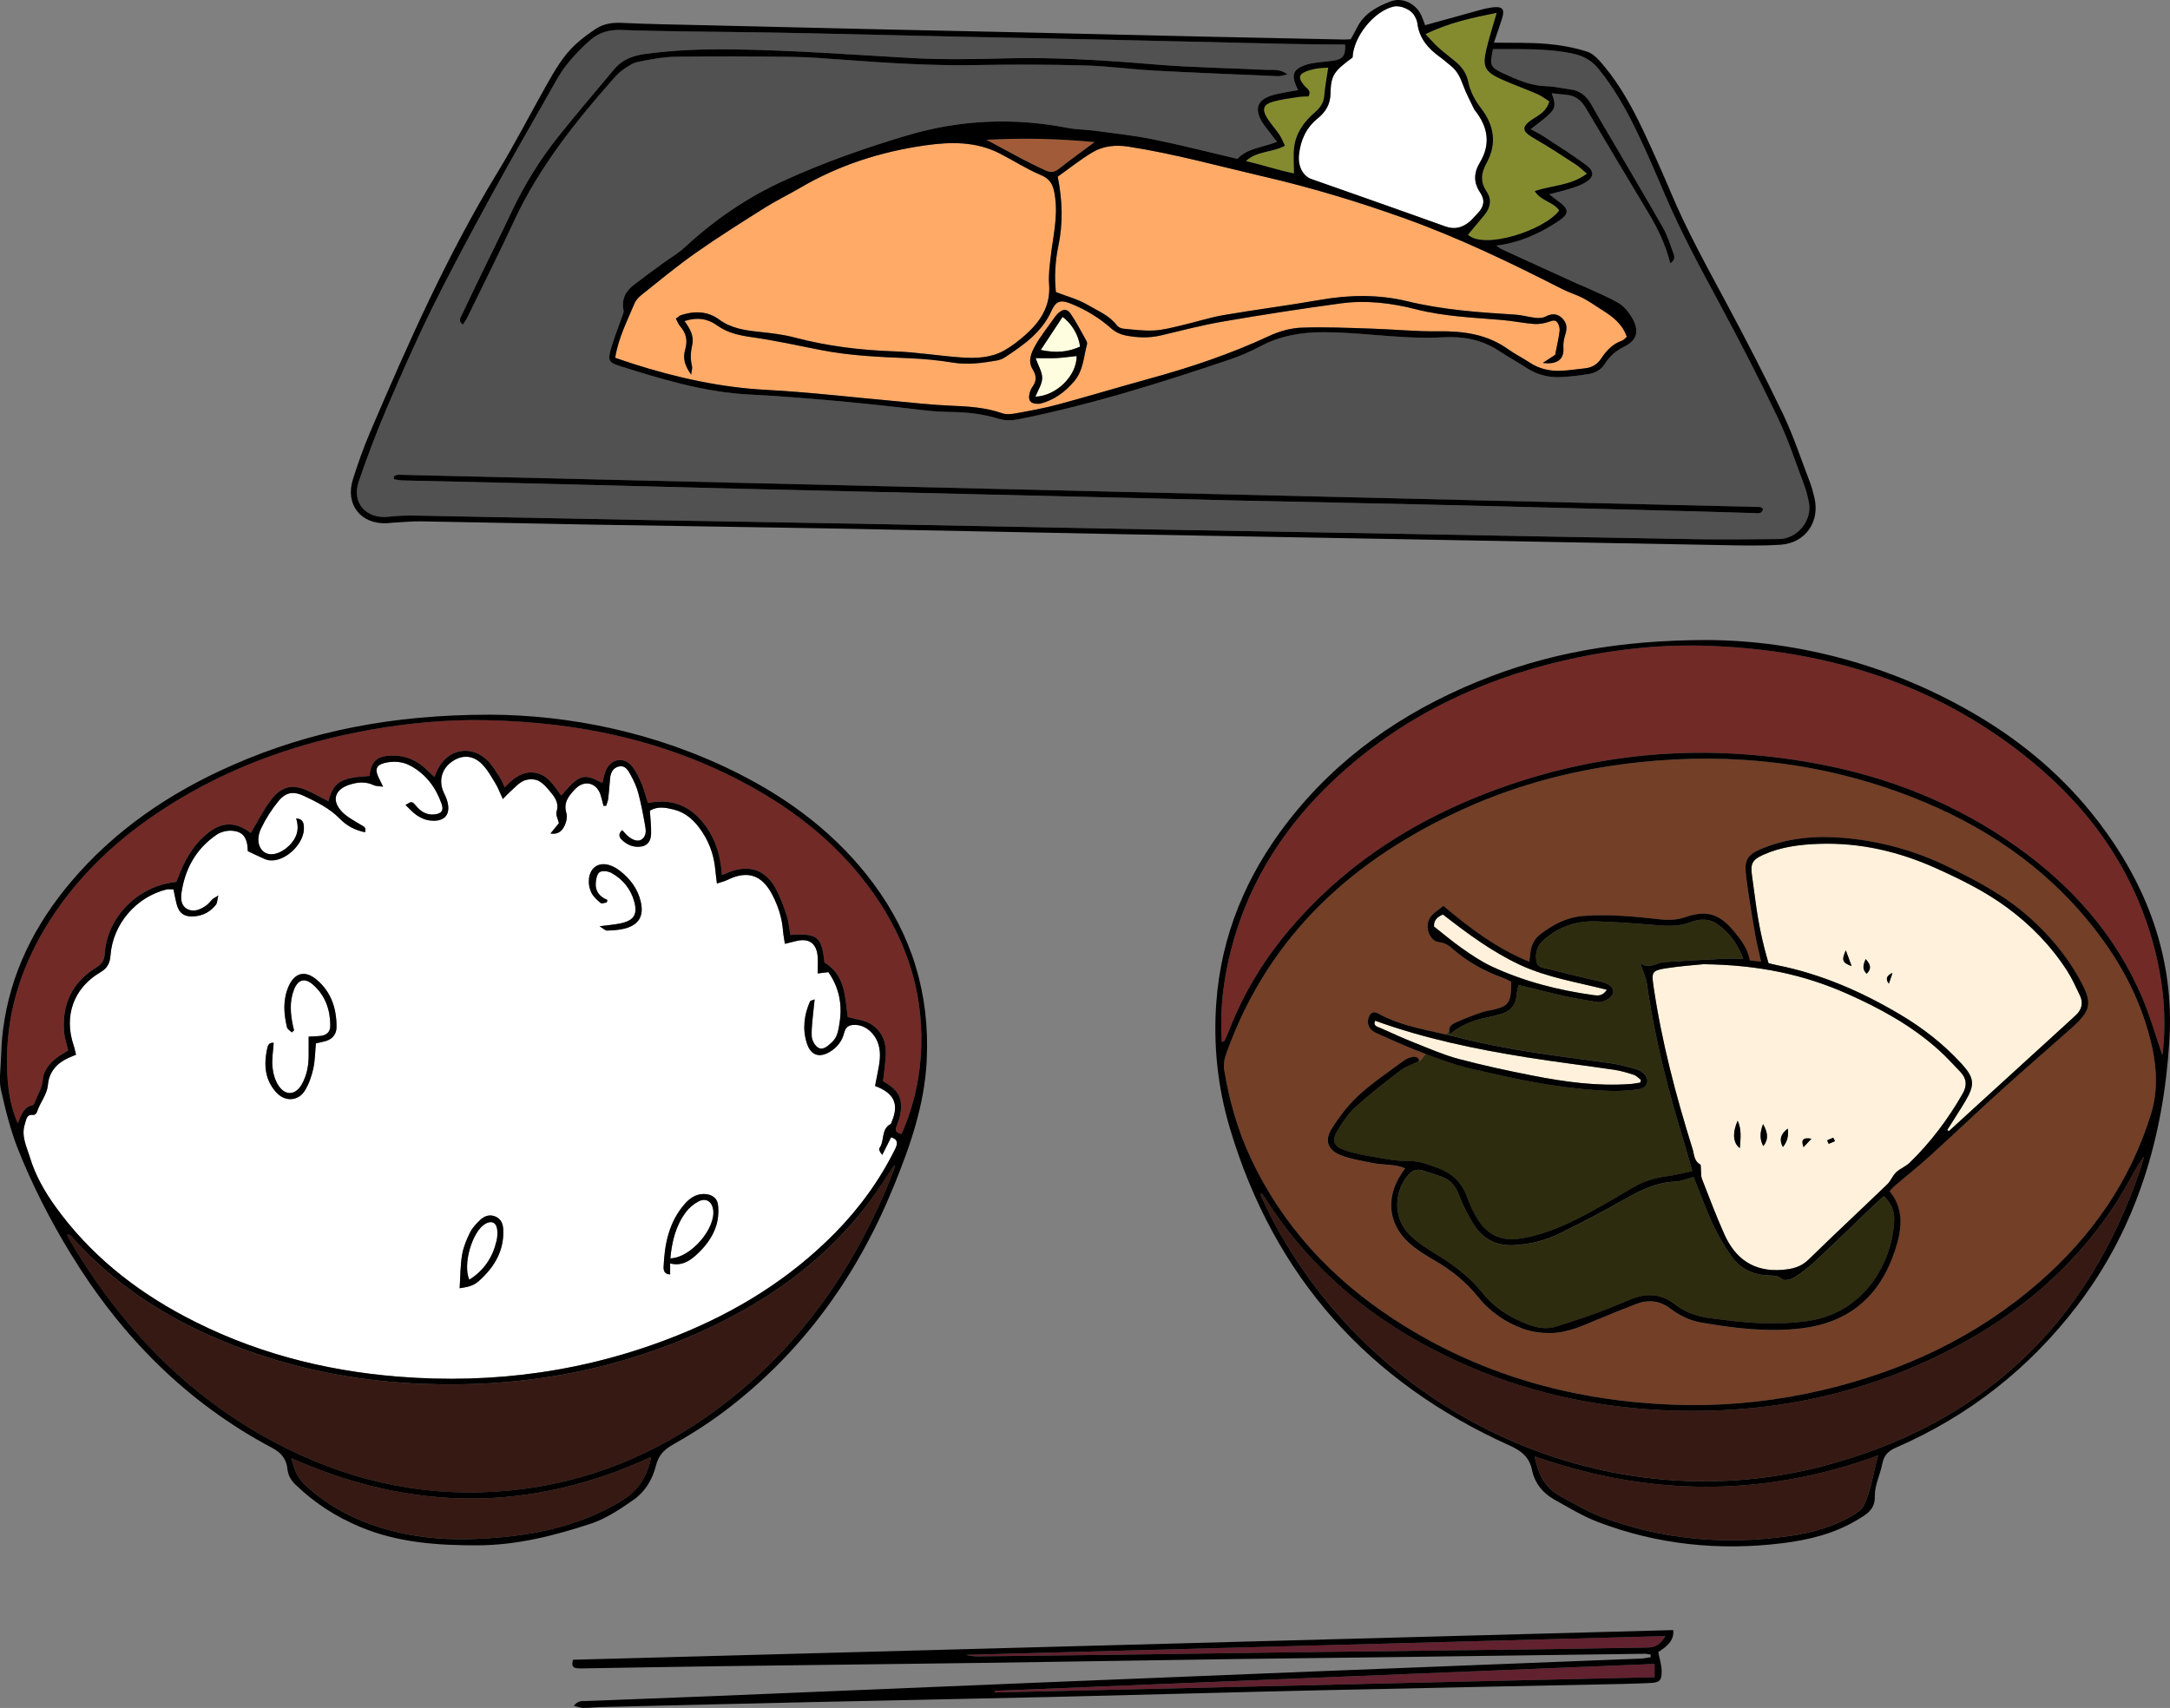 <?xml version="1.0" encoding="UTF-8"?> <svg xmlns="http://www.w3.org/2000/svg" id="_レイヤー_2" data-name="レイヤー 2" viewBox="0 0 889.98 700.58"><rect x="0" y="0" width="889.98" height="700.58" fill="#808080" stroke="none"/><defs><style> .cls-1 { fill: #515151; } .cls-1, .cls-2, .cls-3, .cls-4, .cls-5, .cls-6, .cls-7, .cls-8, .cls-9, .cls-10, .cls-11, .cls-12, .cls-13 { stroke-width: 0px; } .cls-2 { fill: #ffaa67; } .cls-3 { fill: #371913; } .cls-4 { fill: #fffddf; } .cls-5 { fill: #722a27; } .cls-6 { fill: #000; } .cls-7 { fill: #733f27; } .cls-8 { fill: #62212f; } .cls-9 { fill: #a25b38; } .cls-10 { fill: #fff1db; } .cls-11 { fill: #848b2f; } .cls-12 { fill: #2e2c0f; } .cls-13 { fill: #fff; } </style></defs><g id="_色" data-name="色"><path class="cls-8" d="M408.11,693.55c90.06-3.67,180.11-7.34,270.47-11.03v5.44c-90.43,2.09-180.57,4.18-270.71,6.27.08-.23.16-.45.24-.68Z"></path><path class="cls-8" d="M683.02,671.1c-2.16,3.69-4.43,4.65-7.43,4.69-13.1.16-26.19.48-39.29.65-37.98.49-75.96.92-113.95,1.41-23.25.3-46.49.66-69.74.96-16.7.22-33.4.4-50.09.58-2.12.02-4.24,0-6.36-.59,95.27-2.56,190.54-5.11,286.86-7.7Z"></path><path class="cls-1" d="M613.65,100.76c9.43-1.19,17.12-4.7,24.36-9.29,5.97-3.79,6.03-5.46.39-9.49-.88-.63-1.71-1.31-2.98-2.29,3.36-.9,6.15-1.57,8.9-2.41,1.86-.58,3.75-1.23,5.45-2.17,4.05-2.24,4.45-4.7.69-7.5-5.63-4.19-11.62-7.9-17.49-11.76-1.47-.97-3.08-1.73-5.15-2.88,2.42-1.9,4.5-3.41,6.44-5.09,3.74-3.24,4.04-4.61,2.17-9.65,2.04.22,3.93.47,5.83.62,3.76.29,6.25,2.21,8.16,5.45,8.47,14.37,17.07,28.68,25.65,42.99,3.85,6.42,7.08,13.12,8.97,20.7,2.3-1.37,1.67-3.1,1.17-4.48-1.29-3.53-2.44-7.18-4.29-10.41-8.46-14.76-17.14-29.39-25.73-44.08-1.16-1.97-2.3-3.96-3.41-5.96-1.93-3.47-4.58-5.9-8.71-6.41-3.25-.4-6.48-1.22-9.72-1.29-6.25-.14-11.77-2.52-17.26-5.04-5.95-2.73-6.2-3.34-4.74-10.19,2.8,0,5.69,0,8.59,0,8.02.03,15.99.16,23.93,1.8,4.46.92,7.89,2.78,10.7,6.23,6.56,8.06,11.57,17.07,16.04,26.36,3.97,8.25,7.58,16.68,11.16,25.11,6.54,15.38,14.5,30.03,22.41,44.74,8.37,15.55,16.46,31.26,24.08,47.19,4.22,8.82,7.25,18.22,10.71,27.4.86,2.28,1.46,4.69,1.93,7.09,1.46,7.39-4.71,14.98-12.25,15.04-11.24.09-22.48.25-33.71.07-39.12-.64-78.24-1.43-117.36-2.14-33.72-.61-67.44-1.15-101.16-1.78-41.57-.78-83.15-1.65-124.72-2.42-28.97-.54-57.95-.97-86.92-1.51-31.75-.59-63.5-1.27-95.26-1.84-3.74-.07-7.52.06-11.24.47-9.09,1.01-15.11-5.74-12.15-14.38,3.45-10.05,7.19-20.02,11.36-29.78,5.91-13.84,11.97-27.63,18.62-41.12,7.59-15.4,15.74-30.53,23.96-45.6,8.06-14.8,16.49-29.39,24.82-44.05,2.02-3.55,3.96-7.22,6.49-10.4,2.93-3.69,6.23-7.16,9.79-10.23,3.5-3.01,7.52-4.26,12.59-4.09,21.09.73,42.21.68,63.32,1.08,24.88.47,49.75,1.12,74.63,1.65,20.62.45,41.25.82,61.87,1.27,24.39.54,48.77,1.15,73.16,1.7,6.06.14,12.11.18,18.17.25,1.94.02,3.87,0,5.78,0,.24,4.59-.92,6.07-4.9,6.63-2.75.39-5.53.58-8.27,1.01-1.44.22-2.9.61-4.23,1.19-3.66,1.57-4.42,3.6-2.96,7.44.27.71.61,1.4,1.08,2.46-1.96.33-3.55.55-5.11.87-2.08.43-4.2.77-6.2,1.46-5.19,1.8-6.46,5.05-3.91,9.95.75,1.44,1.83,2.7,2.8,4.01,1.16,1.56,2.37,3.07,3.78,4.9-5.77,2.3-11.99,2.5-16.26,6.99-11.58-2.71-22.97-5.65-34.48-7.99-7.98-1.62-16.12-2.48-24.2-3.58-3.55-.48-7.19-.41-10.69-1.09-22.27-4.34-44.26-3.45-66.02,3.03-17.26,5.13-34.21,11.11-50.6,18.58-15,6.85-28.47,16.03-40.58,27.27-2.73,2.54-6.05,4.43-9.08,6.65-3.96,2.9-7.95,5.76-11.84,8.77-3.38,2.61-5.18,5.9-4.27,10.42.22,1.12-.56,2.46-.97,3.67-1.47,4.33-3.23,8.58-4.41,12.98-1.05,3.92-.42,4.9,3.53,6.15,17.31,5.47,34.64,10.76,53,11.77,23.85,1.31,47.64,3.55,71.36,6.41,4.06.49,8.16.76,12.24.8,6.59.07,13,.89,19.34,2.83,2.38.73,5.23.68,7.71.19,29.4-5.85,57.94-14.8,86.3-24.36,4.48-1.51,8.9-3.36,13.06-5.6,8.19-4.4,17.01-5.82,26.07-5.8,7.02.01,14.05.6,21.06,1.15,9.29.72,18.52,1.48,27.91.94,7.82-.45,15.65.87,22.54,5.39,3.83,2.52,7.85,4.74,11.7,7.22,4.14,2.66,8.68,3.9,13.51,3.73,3.91-.14,7.82-.64,11.7-1.24,2.81-.43,5.31-1.7,6.88-4.27,1.95-3.16,4.7-5.42,7.98-7.05,5.4-2.68,6.08-6.61,3.1-11.82-1.34-2.34-3.29-4.72-5.57-6.04-4.6-2.67-9.61-4.63-14.45-6.88-.74-.34-1.51-.6-2.26-.94-10.42-4.75-20.83-9.5-31.24-14.26-.43-.2-.8-.52-2.17-1.43ZM161.57,195.34c0,.42,0,.84,0,1.27,1.16.16,2.31.45,3.47.48,14.72.36,29.45.65,44.18,1.02,31.25.78,62.5,1.62,93.74,2.38,31.09.76,62.17,1.43,93.26,2.17,38.12.9,76.24,1.86,114.37,2.74,24.38.56,48.76.96,73.14,1.55,38.12.91,76.24,1.92,114.36,2.9,7.03.18,14.07.47,21.1.62,1.41.03,3.31.69,3.95-1.68-.5-.33-.88-.8-1.27-.81-186.19-4.44-372.38-8.85-558.56-13.23-.57-.01-1.15.39-1.73.61ZM527.99,30.49c-3.12-2.42-5.97-1.73-8.56-1.86-15.19-.77-30.43-.94-45.58-2.2-20.4-1.69-40.77-3.04-61.26-2.52-12.92.33-25.89.59-38.78-.13-24.17-1.35-48.32-3.16-72.54-3.54-12.29-.19-24.52.2-36.72,1.87-5.04.69-9.4,2.3-12.72,6.3-7.72,9.31-15.65,18.46-23.16,27.94-7.43,9.38-13.69,19.55-18.82,30.4-3.99,8.42-8.15,16.77-12.21,25.15-2.78,5.74-5.55,11.48-8.27,17.25-.57,1.21-1.62,2.59.47,3.98.63-1.02,1.29-1.89,1.75-2.85,6.44-13.23,13.05-26.39,19.25-39.73,10.12-21.79,24.85-40.3,40.58-58.14,1.29-1.47,2.7-2.91,4.3-4.01,1.84-1.26,3.85-2.64,5.96-3.06,5.12-1.01,10.34-2.02,15.54-2.1,15.87-.24,31.74-.15,47.61.06,7.19.1,14.37.71,21.55,1.23,18.11,1.32,36.22,2.47,54.41,2.13,14.71-.28,29.45-.24,44.16.16,9.47.25,18.9,1.6,28.37,2.11,16.98.91,33.98,1.58,50.97,2.3.96.04,1.94-.39,3.68-.76Z"></path><path class="cls-2" d="M252.33,146.77c1.34-8.32,4.97-15.16,7.89-22.23.59-1.42,1.83-2.73,3.07-3.71,7.29-5.79,14.46-11.76,22.07-17.1,9.22-6.47,18.78-12.49,28.32-18.5,4.7-2.96,9.74-5.38,14.53-8.19,15.88-9.31,33.06-14.81,51.21-17.4,10.47-1.49,20.88-1.68,30.65,3.33,5.67,2.91,11.07,6.42,16.93,8.87,4.68,1.96,5.3,5.43,5.82,9.59,1,8.12-.96,15.95-1.87,23.89-.43,3.73-.96,7.53-.66,11.23.71,8.95-3.58,15.39-9.82,20.91-2.68,2.37-5.57,4.62-8.68,6.35-5.47,3.05-11.62,3.23-17.66,2.8-9.13-.65-18.21-2.18-27.34-2.49-13.81-.47-27.36-2.12-40.74-5.65-4.87-1.29-9.97-1.85-15-2.39-5.75-.62-11.24-1.44-16.13-5.05-4.66-3.44-10.07-3.54-15.49-1.8-.71.23-1.3.86-2.2,1.47.6,1.11.97,2.21,1.67,3.01,2.44,2.81,3.26,5.76,2.18,9.51-1.11,3.86-.24,6.7,2.42,10.44.17-1.51.56-2.59.33-3.5-.74-2.94-.57-5.8.1-8.71.83-3.64-.92-6.62-3.15-9.75,5.09-1.69,9.46-1.03,13.33,1.76,4.29,3.09,9.03,4.1,14.17,4.83,9.37,1.33,18.65,3.35,27.94,5.2,12.09,2.41,24.34,2.94,36.61,3.45,6.03.25,12.09.82,18.05,1.8,6.14,1.01,12.06.15,18.02-.88,1.1-.19,2.25-.61,3.18-1.23,7.68-5.05,15.2-10.25,19.17-19.09,1.79-3.98,3.65-4.68,7.7-3.09,6.27,2.47,11.93,5.92,17.01,10.41,1.51,1.33,3.61,2.33,5.6,2.72,4.82.95,9.7,1.16,14.6,0,8.57-2.05,17.14-4.26,25.81-5.75,15.96-2.74,31.97-5.23,48.02-7.39,10.32-1.39,20.64-.16,30.68,2.4,11.67,2.98,23.6,3.42,35.5,4.43,4.36.37,8.68,1.29,13.04,1.62,2,.15,4.14-.25,6.05-.89,1.37-.46,2.63-.98,3.5.27.65.93,1.05,2.33.91,3.45-.36,3-1.07,5.95-1.82,9.82-.87.57-2.64,1.73-5.09,3.33,6.15.77,8.8-1.63,8.46-6.17-.14-1.86.27-3.84.83-5.64.83-2.63.55-4.83-1.52-6.71-2.13-1.94-4.3-1.72-6.76-.44-1.15.6-2.76.59-4.11.44-2.73-.3-5.41-1.13-8.14-1.29-14.86-.91-29.66-1.95-44.24-5.48-11.87-2.88-23.97-2.67-36.08-.54-13.05,2.3-26.21,3.94-39.26,6.2-5.94,1.03-11.72,2.92-17.61,4.29-3.66.85-7.36,1.85-11.08,2.03-4.19.2-8.43-.37-12.64-.76-.9-.08-2.01-.65-2.54-1.36-3.09-4.1-7.82-5.92-11.97-8.39-3.84-2.28-8.35-3.43-13-5.25-.65-5.96-.36-12.47.99-18.87,1.94-9.28,1.71-18.49-.24-28.47,4.57-3.25,9.16-6.94,14.16-9.94,4.43-2.66,9.52-3.18,14.68-2.39,18.79,2.88,37.07,7.98,55.55,12.27,19.64,4.56,38.87,10.36,57.8,17.14,22.36,8.01,43.73,18.32,64.87,29.11,2.73,1.39,5.73,2.24,8.44,3.66,2.68,1.4,5.14,3.23,7.73,4.83,4.35,2.7,8.31,5.72,10.16,11.01-.73.61-1.26,1.34-1.95,1.58-3.9,1.32-6.46,4.17-8.64,7.42-1.58,2.36-3.71,3.61-6.47,3.91-3.25.36-6.5.86-9.76,1.02-4.67.23-9.08-.75-13.07-3.39-2.86-1.9-5.97-3.44-8.76-5.43-8.7-6.22-18.48-7.52-28.89-7.37-8.98.13-17.97-.81-26.96-1.09-9.64-.3-19.3-.76-28.92-.4-4.45.17-9.13,1.48-13.2,3.38-15.77,7.37-32.16,12.87-48.9,17.47-12.61,3.47-25.13,7.26-37.75,10.66-5.67,1.53-11.49,2.57-17.28,3.63-1.87.34-4.04.53-5.76-.07-6.91-2.42-14.03-2.78-21.25-3.08-7.84-.33-15.65-1.25-23.47-1.95-17.28-1.54-34.52-3.61-51.83-4.52-18.66-.97-36.58-4.97-54.27-10.55-2.47-.78-4.91-1.65-7.74-2.6ZM425.78,165.63c.33-.02.67,0,.98-.08,5.57-1.46,9.89-4.63,13.68-9,3.93-4.53,3.96-10.15,5.4-15.4.11-.42-.08-1.01-.31-1.42-2.08-3.69-4.02-7.49-6.39-10.99-1.44-2.13-3.09-2.07-5.02-.36-.96.85-1.71,1.96-2.46,3.03-2.35,3.33-4.91,6.56-6.91,10.09-1.73,3.05-3.37,6.54-1.19,10.04,1.61,2.58,1.63,4.76-.13,7.16-.56.77-.93,1.74-1.17,2.68-.74,2.93.45,4.32,3.53,4.25Z"></path><path class="cls-13" d="M554.74,23.57c.36-8.55,8.76-19,16.78-20.88,2.76-.65,7.06,1.12,8.53,3.63.57.97,1.12,2.07,1.26,3.17.76,6.19,4.39,10.39,9.21,13.86,1.59,1.14,3.05,2.47,4.58,3.69,2.52,2.02,3.82,4.73,4.91,7.73,1.26,3.49,3.07,6.77,4.65,10.14.07.15.19.27.29.4,5.32,6.66,6.54,13.81,2.03,21.31-2.58,4.29-2.69,8.27.1,12.37,2.08,3.06,1.53,5.84-.94,8.4-1.25,1.29-2.38,2.73-3.78,3.83-2.85,2.24-5.89,2.99-9.58,1.66-18.29-6.58-36.64-12.99-54.97-19.45-3.45-1.22-5.53-5.27-5.05-9.97.62-5.94,2.95-11.09,7.64-14.87,3.27-2.64,5.16-5.8,5.27-10.02.18-7.55,1.18-9.22,9.08-15Z"></path><path class="cls-11" d="M650.85,71.24c-6.65,4.96-14.21,4.73-21.44,7.15,2.61,4.18,7.72,4.41,10.05,7.97-6.02,8.04-30.63,16.21-37.43,9.94,2.23-2.68,4.49-5.38,6.74-8.08,2.46-2.95,3.15-6.26.98-9.51-2.7-4.05-2.42-7.62-.09-11.82,4.36-7.84,3.13-15.46-2.26-22.46-2.53-3.29-4.44-6.84-5.28-10.95-.68-3.34-2.56-5.99-5.14-8.14-2.39-1.99-4.89-3.86-7.2-5.93-1.66-1.49-3.09-3.22-5.14-5.39,9.63-4.72,19.19-6.72,29.18-8.73-1.53,5.32-3.04,9.97-4.17,14.71-1.77,7.43-.75,9.46,6.32,12.63,4.77,2.14,9.72,3.88,14.51,5.96,1.73.75,3.25,1.97,4.95,3.03-1.07,3.76-3.83,5.39-6.39,6.98-6.11,3.8-4.2,5.7.5,8.39,5.67,3.24,11.12,6.87,16.61,10.42,1.48.95,2.74,2.24,4.68,3.85Z"></path><path class="cls-11" d="M544.74,27.76c-.62,4.27-1.34,7.94-1.63,11.64-.24,3.09-1.95,5.07-4.09,6.93-4.32,3.76-7.52,8.28-8.24,14.05-.41,3.33-.08,6.75-.08,10.76-6.36-1.3-12.75-3.43-19.72-5.08,4.56-4.24,10.67-3.4,16.02-6.28-.82-1.65-1.42-3.24-2.34-4.61-1.64-2.43-3.7-4.59-5.19-7.11-1.93-3.27-1.22-5.24,2.45-6.3,3.42-.99,7.02-1.39,10.55-1.96,1.42-.23,2.89-.19,4.17-.26,1.32-2.37-.6-3.13-1.58-4.28-3-3.51-2.53-5.08,1.99-6.45,1.24-.38,2.53-.64,3.82-.81,1.26-.17,2.54-.17,3.87-.24Z"></path><path class="cls-9" d="M448.93,58.29c-5.27,3.93-10.16,7.41-14.85,11.14-1.9,1.51-3.63,1.26-5.46.42-3.12-1.43-6.2-2.96-9.24-4.55-4.73-2.48-9.42-5.05-14.81-7.96,15.06-.82,29.53-.47,44.36.95Z"></path><path class="cls-4" d="M424.65,162.71c1.03-2.62,2.74-5.1,2.78-7.61.04-2.51-1.59-5.05-2.7-8.2,3.38,0,6.05.11,8.71-.03,2.71-.15,5.41-.55,8.13-.84.09,8.06-8.34,16.39-16.92,16.68Z"></path><path class="cls-4" d="M426.83,143.56c3.13-4.74,6.04-9.14,8.96-13.56,3.85,2.74,6.66,7.65,7.19,12.2-5.16,2.24-9.69,2.66-16.14,1.36Z"></path><g><path class="cls-13" d="M274.92,516.16c.67-7.12,2.29-13.51,6.39-18.98,1.32-1.76,3.18-3.32,5.12-4.35,3.03-1.6,5.48-.1,6.04,3.23,1.27,7.63-9.09,19.92-17.55,20.1Z"></path><path class="cls-13" d="M192.47,524.92c-2.79-6.37,1.21-19.75,6.48-22.89,2.53-1.51,4.56-.68,4.95,2.23.21,1.58.09,3.28-.29,4.83-1.58,6.57-4.98,11.93-11.15,15.82Z"></path><g><path class="cls-13" d="M358.89,445.45c7.83,2.9,9.82,7.4,6.97,14.33-.19.45-.29,1.12-.63,1.3-3.97,2.14-2.34,6.86-4.53,9.85-.37.51.16,1.67,1.15,2.78,1.19-2.35,2.37-4.71,3.64-7.23,2.97.97,2.68,2.71,1.62,4.86-6.37,12.89-14.73,24.34-24.8,34.56-18.45,18.72-40.33,32.19-64.6,41.91-36.81,14.73-75.04,20.02-114.51,16.86-30.86-2.48-60.24-10.21-87.65-24.8-20.8-11.06-38.77-25.5-52.67-44.74-4.54-6.29-8.37-12.98-10.6-20.37-1.33-4.39-3.71-8.82-2.06-13.76.61-1.81.61-4.04,3.54-3.68.43.05,1.25-.66,1.4-1.16,1.15-3.88,4.12-6.94,4.5-11.24.46-5.09,3.49-8.69,8.14-10.86,1-.47,2.04-.86,3.38-1.43-.35-1.41-.57-2.66-.98-3.84-4.09-12.01-.04-23.51,10.95-29.97,2.94-1.73,3.94-3.77,4.18-7.03.96-12.79,10.56-23.9,22.98-26.95.74-.18,1.57-.02,2.84-.02.4,1.91.74,3.79,1.19,5.65.99,4.14,3.2,5.74,7.42,5.39,3.62-.3,6.58-1.94,8.8-4.76.55-.7.51-1.86.97-3.77-1.45.93-2.01,1.18-2.44,1.58-.83.78-1.49,1.78-2.4,2.43-2.34,1.66-5.03,2.96-7.78,1.59-2.74-1.36-2.83-4.37-2.44-6.94,1.48-9.82,6.06-17.92,14.34-23.58,1.63-1.12,3.99-1.75,5.97-1.67,4.86.19,6.75,2.8,6.86,8.39,1.73.82,3.38,1.63,5.05,2.37,1.18.52,2.37,1.19,3.62,1.37,6.66.92,14.86-7.03,14.32-13.78-.13-1.66-.46-3.19-3.17-3.4,1.45,4.52.25,8.11-2.86,11.17-3.36,3.3-7.5,4.48-10.12,2.74-2.55-1.7-3.44-5.53-1.37-9.85,1.88-3.94,4.3-7.72,7.06-11.11,3.04-3.73,6.18-4.2,10.55-2.14,5.32,2.51,10.59,5.13,14.8,9.46,2.75,2.82,6.15,4.6,10.2,5.42.65-2.08-.66-2.39-1.75-3.07-2.62-1.62-5.49-3.07-7.6-5.22-4.62-4.73-3.11-9.4,3.31-11.33,3.23-.97,6.38-1.23,9.56.3.92.44,2.09.36,3.87.63-.86-1.78-1.42-2.89-1.95-4.01-1.48-3.17-.74-4.94,2.68-5.75,3.6-.85,7.24-.6,10.52,1.18,6.33,3.44,10.39,8.89,12.74,15.6.96,2.75,0,4.04-2.84,4.35-3.23.36-5.61-1.09-7.65-3.52-1.66-1.98-1.78-1.88-4.3-.35,1.54,1.44,2.91,3.03,4.58,4.18,1.44.99,3.16,1.83,4.86,2.1,6.75,1.07,9.65-2.56,7.33-8.94-.28-.77-.64-1.5-1-2.24-2.2-4.57-1.14-9.45,2.72-12.47,4.22-3.3,8.97-3.32,12.86.58,2.25,2.26,3.85,5.21,5.55,7.97,1.08,1.76,1.79,3.75,3.01,6.38,1.35-1.36,2.14-2.25,3.03-3.03,1.82-1.59,3.49-3.6,5.63-4.5,1.74-.73,4.43-.78,6.04.09,2.18,1.18,3.91,3.38,5.52,5.39,1.64,2.05,2.77,4.28,1.82,7.26-.4,1.27.57,2.97.96,4.7-.9,1.1-1.98,2.42-3.46,4.23,3.69.54,5.04-1.52,5.97-3.63.62-1.41.98-3.33.55-4.75-1.35-4.41,1.12-7.25,3.72-9.95,3.66-3.81,8.74-2.49,10.32,2.52.46,1.47.8,2.97,1.19,4.46.36,0,.73-.01,1.09-.02.29-.96.72-1.91.84-2.89.31-2.6.52-5.21.71-7.82.18-2.46.95-4.7,3.49-5.37,2.85-.75,4.05,1.69,5.11,3.63,1.24,2.28,2.36,4.71,3.02,7.21,1.13,4.26,1.96,8.6,2.74,12.94.39,2.21.84,4.7-1.51,6.2-1.72,1.09-4.52-.18-6.7-2.69-.3-.34-.62-.66-1.14-1.22-1.43,1.3-1.45,2.64-.3,3.8,2.17,2.18,4.84,3.38,7.99,2.95,2.55-.34,4.09-2.1,4.18-5.24.09-3.07-.3-6.14-.5-9.47,3.11-1.97,6.51-1.3,9.78-.49,4.28,1.06,7.6,3.71,10.26,7.18,3.98,5.2,6.23,11.08,6.81,17.61.14,1.6.37,3.19.65,5.56,1.79-.61,3.13-.91,4.33-1.5,8.16-3.98,14.07-2.11,18.32,5.99,2.45,4.67,4.07,9.63,4.46,14.94.12,1.58.45,3.14.77,5.31,2-.5,3.5-.91,5.02-1.24,4.71-1.04,7.69.88,8.34,5.71.32,2.39.06,4.85.06,7.67,1.71-.21,2.9-.35,4.41-.53,4.39,6.26,5.8,13.26,4.58,20.81-.46,2.85-.8,5.85-3.19,8-1.61,1.45-3.47,3.32-5.52,2.2-1.4-.76-2.63-3.08-2.7-4.75-.16-3.7.45-7.44.77-11.16.1-1.15.25-2.3.43-3.92-1.12.45-1.78.51-1.9.8-2.42,5.58-3.17,11.35-1.29,17.2,1.6,4.97,5.13,6.15,9.58,3.41,2.92-1.8,4.94-4.46,5.72-7.71.74-3.04,2.68-3.38,5.11-3.21,3.95.27,7.65,3.68,8.96,8.02,1.19,3.93.4,7.77-.35,11.63-.33,1.72-.68,3.45-1.05,5.37ZM119.68,423.48l.93-.87c-.15-.59-.33-1.17-.45-1.77-1.06-5.02-1.5-10.06.43-14.94,1.68-4.27,4.53-4.95,7.96-1.86,4.9,4.42,6.9,10.18,6.91,16.68,0,2.56-1.49,3.88-3.9,4.18-1.57.19-3.15.2-4.97.31,0,2.75-.02,5.16,0,7.57.03,4.15-.7,8.15-2.71,11.81-2.53,4.62-6.75,5.07-9.64.73-1.46-2.18-2.25-5.07-2.5-7.72-.3-3.24.3-6.57.51-9.85-1.95-.19-2.37.97-2.67,2.35-.91,4.23-1.14,8.51.37,12.57.82,2.21,2.26,4.41,3.98,6.02,3.49,3.27,8.48,2.79,11.02-1.22,1.7-2.68,2.81-5.89,3.51-9.01.77-3.42.77-7.01,1.1-10.49,1.39-.32,2.67-.55,3.92-.91,2.86-.81,4.52-2.85,4.54-5.71.06-7.68-2.2-14.56-8.29-19.61-4.66-3.86-8.92-2.72-11.36,2.83-2.41,5.49-2.02,11.17-.67,16.81.19.81,1.3,1.4,1.98,2.1ZM274.84,518.24c4.6,1.13,7.75-.83,10.64-3.43,3.7-3.33,6.74-7.26,8.24-11.99.85-2.69,1.09-5.77.76-8.58-.36-3.06-2.93-4.54-6.07-4.47-3.21.08-5.6,1.82-7.56,4.05-6.5,7.4-8.31,16.46-8.69,25.93-.06,1.45.4,2.92,2.68,3v-4.51ZM188.51,528.41c5.25-.78,6.51-1.4,10.11-5.1,5.11-5.26,8.11-11.43,7.78-18.93-.1-2.22-.79-4.24-2.98-5.27-2.36-1.11-4.6-.46-6.35,1.18-1.65,1.54-3.31,3.28-4.3,5.26-1.44,2.9-2.73,6.02-3.26,9.18-.73,4.34-.68,8.82-1,13.68ZM248.84,370.17c.1-.34.19-.68.29-1.02-3.12-1.24-4.96-3.48-4.8-6.73.08-1.65.49-3.96,1.6-4.68,1.12-.73,3.58-.4,4.94.37,4.55,2.57,7.78,6.45,9.22,11.56,1.53,5.4-.05,7.93-5.66,9.1-2.45.51-4.97.69-8.55,1.16,1.64.98,2.37,1.8,3.08,1.78,2.42-.1,4.91-.21,7.24-.82,5.85-1.53,7.96-5.16,6.59-11.04-1.24-5.31-4.36-9.44-8.62-12.72-3.86-2.98-7.79-3.46-10.34-1.38-2.43,1.98-3.16,6.53-1.25,10.46.79,1.64,2.35,2.99,3.79,4.2.44.37,1.63-.13,2.48-.24Z"></path><path class="cls-5" d="M296.07,358.96c-.54-8.8-3.1-16.28-8.54-22.53-5.77-6.64-13.11-8.81-21.81-7.08-.86-2.71-1.52-5.41-2.57-7.94-1-2.39-2.14-4.83-3.71-6.86-3.47-4.48-9.11-3.47-11.13,1.87-.57,1.51-.84,3.13-1.24,4.72-7.84-4.07-9.33-3.63-16.86,5.15-2.99-3.78-5.35-8.44-10.65-9.32-5.2-.87-8.94,2.16-12.56,5.96-.85-1.73-1.35-3.09-2.13-4.27-1.53-2.3-2.95-4.78-4.89-6.7-6.77-6.68-16.55-4.76-20.61,3.89-.4.85-.73,1.74-1.19,2.85-1.5-1.41-2.77-2.67-4.11-3.85-3.71-3.26-8-4.98-12.99-4.93-6.45.07-8.76,2.03-9.56,8.35-11.8.69-14.71,2.42-16.81,10.37-2.49-1.29-4.87-2.57-7.3-3.78-7.22-3.59-11.89-2.72-16.68,3.79-2.96,4.03-5.22,8.58-7.84,12.98-.25-.17-.91-.65-1.59-1.08-5.41-3.38-10.27-3.2-15.46.69-5.53,4.15-9.08,9.79-11.74,16.06-.63,1.49-1.21,3-1.78,4.44-15.53,1.46-28.44,14.35-29.36,29.51-.18,2.91-1.4,4.28-3.66,5.69-9.68,6.01-13.89,14.91-13.02,26.17.2,2.56,1.06,5.08,1.66,7.77-1.57,1-3.29,1.91-4.8,3.09-2.91,2.29-5.31,5.23-5.59,8.92-.26,3.3-1.95,5.84-3.09,8.68-.24.6-.51,1.59-.91,1.67-3.7.72-4.86,3.84-6.21,7.54-3.49-7.91-4.23-15.37-4.44-22.86-.59-20.89,5.19-40.09,15.97-57.85,12.3-20.28,29.18-36.03,48.99-48.79,25.97-16.72,54.48-26.79,84.78-32.09,15.19-2.66,30.53-4.07,45.93-3.81,39.54.67,77.28,8.8,111.93,28.64,18.84,10.78,35.17,24.51,47.73,42.38,13.18,18.76,20.25,39.52,19.62,62.58-.35,12.51-3,24.58-8.08,36.12-1.95-.43-2.88-1.15-2.1-3.1.61-1.51,1.2-3.06,1.5-4.65,1.27-6.82-.46-10.15-7-13.87.4-3.9,1.07-7.77,1.13-11.66.08-5.06-2.04-9.44-6.43-11.98-2.54-1.47-5.77-1.75-9.17-2.69-1.24-7.7-.63-16.91-9.57-22.38-1.15-10.63-2.79-12.03-13.99-11.3-.48-2.67-.67-5.48-1.53-8.07-1.28-3.86-2.66-7.77-4.66-11.29-4.23-7.48-10.75-9.53-18.83-6.44-.75.29-1.49.62-3.05,1.27Z"></path><path class="cls-3" d="M367.1,478.28c-.6,1.63-1.15,3.29-1.8,4.9-15.26,37.83-37.98,70.11-70.92,94.65-25.33,18.86-53.68,30.47-85.19,33.55-32.04,3.14-62.49-2.83-91.38-17.11-38.52-19.04-67.13-48.36-88.83-84.95-.5-.84-.91-1.73-1.33-2.61-.04-.08.13-.26.25-.49.38.24.82.4,1.1.72,21.14,23.78,47.74,38.91,77.59,48.83,21.56,7.17,43.72,10.92,66.43,11.85,41.97,1.71,82.1-5.71,120-23.98,24.96-12.03,46.74-28.26,63.52-50.61,3.6-4.79,6.76-9.92,10.13-14.89.14.05.28.1.42.16Z"></path><path class="cls-3" d="M267.08,597.61c-1.63,8.28-5.53,14.02-12.21,18.06-18.33,11.08-38.63,14.67-59.56,15.58-11.14.49-22.27-.33-33.15-2.98-13.88-3.39-26.44-9.38-37.04-19.22-3.07-2.85-4.39-6.24-5.6-10.92,49.53,22.01,98.4,22.23,147.58-.52Z"></path></g></g><g><path class="cls-12" d="M555.91,454.13c-2.97,2.7-5.3,6.23-7.4,9.71-2.44,4.04-1.65,6.41,2.87,7.97,4.28,1.48,8.85,2.23,13.34,3,4.35.74,8.77,1.57,13.15,1.48,4.15-.08,7.6,1.37,11.34,2.68,6.22,2.18,10.26,6,12.48,12.16,1.21,3.36,2.77,6.68,4.72,9.66,3.96,6.05,9.7,8.41,16.94,7.3,10.71-1.64,20.27-6.22,29.63-11.33,5.6-3.06,11.09-6.32,16.58-9.57,4.3-2.55,8.9-3.99,13.85-4.64,3.34-.43,6.63-1.3,10.64-2.12-1.08-3.85-1.79-6.68-2.65-9.46-6.83-22.05-12.67-44.34-15.91-67.25-.37-2.61-1.61-5.1-2.76-8.61,3.94,2.59,6.58-.24,9.58-.45,8.15-.57,16.31-.97,24.47-1.37,2.56-.12,5.13-.02,8.15-.02-2.21-6.15-5.81-10.91-10.85-14.38-3.31-2.28-7.39-1.96-10.91-.59-5.32,2.06-10.58,1.45-15.97,1.01-7.49-.61-15-1.15-22.52-1.39-6.68-.22-13,1.35-18.56,5.27-1.33.94-2.67,1.92-3.79,3.08-2.21,2.3-2.74,5.27-2.15,8.23.51,2.57,3.22,2.51,5.16,3.02,6,1.59,12.06,2.98,18.09,4.43,1.27.31,2.57.5,3.82.88,3.2.96,4.72,2.55,4.34,4.45-.4,2.01-4.12,4.16-6.64,3.73-4.35-.74-8.72-1.42-13.03-2.38-6.22-1.38-12.39-2.97-19.16-4.61-.24,1.26-.67,2.77-.79,4.29-.33,4.16-2.65,6.56-6.5,7.65-2.2.62-4.43,1.16-6.67,1.61-5.13,1.04-9.78,3.17-14.1,6.54-.2-.51-.31-.97-.34-1.38-.41.67-.86,1.23-1.43,1.58,1.51.35,3.02.7,4.52,1.09,20.47,5.26,41.39,7.76,62.27,10.56,3.7.5,7.34,1.49,10.97,2.44,1.22.32,2.49.98,3.39,1.84,2.67,2.54,1.82,5.86-1.8,6.48-3.52.61-7.15.62-9.45.8-18.2-.48-34.74-3.5-51.16-7.29-4.93-1.14-9.93-2.1-14.75-3.61-4.11-1.28-8.16-2.77-12.19-4.32-1.08.97-1.45,2.65-3.07,3.09-2.76,1.35-5.4,2.25-7.51,3.85-6.24,4.75-12.45,9.58-18.24,14.85Z"></path><path class="cls-7" d="M882.73,429.93c-3.98-18.57-12.65-34.99-24.38-49.8-19.73-24.91-45.21-41.93-74.57-53.32-35.91-13.94-73.11-18.23-111.35-14.17-24.91,2.65-48.94,8.69-71.77,19.01-45.37,20.5-79.99,51.64-97.39,99.57-.91,2.5-1.64,4.87-1.19,7.6,2.04,12.5,5.46,24.58,10.82,36.06,13.12,28.1,33.48,49.84,59.28,66.59,36.88,23.94,77.72,34.38,121.37,34.89,18.1.05,35.95-1.97,53.54-6.07,33.2-7.74,63.34-21.78,89.18-44.29,21.55-18.78,37.39-41.43,45.9-68.96,2.79-9.02,2.5-18.14.57-27.11ZM848.6,422.6c-9.56,8.46-19.21,16.82-28.68,25.39-9.59,8.67-18.94,17.61-28.51,26.3-4.72,4.28-9.72,8.24-14.58,12.37-.61.52-1.11,1.18-1.87,2.01,6.2,7.56,4.91,15.96,2.22,24.23-6.04,18.54-18.6,29.6-38.23,31.99-13.97,1.71-27.76-.01-41.5-2.4-4.58-.8-8.71-2.87-12.4-5.66-4.32-3.26-8.95-3.84-13.89-1.96-5.34,2.04-10.64,4.19-15.92,6.39-6.2,2.59-12.36,5.48-19.19,5.58-3.67.05-7.56-.4-11.01-1.6-7.54-2.62-14.04-7.13-19.05-13.39-4.9-6.12-10.86-10.83-17.57-14.73-2.97-1.73-5.93-3.52-8.64-5.61-10.32-7.93-12.11-19.53-4.84-30.36.36-.53.73-1.05,1.31-1.89-4.49-1.87-9.13-1.28-13.49-2.2-4.3-.91-8.73-1.55-12.79-3.13-5.47-2.13-6.92-6.05-3.77-11.02,3.12-4.92,6.78-9.72,11.06-13.64,5.65-5.17,12.1-9.46,18.27-14.05,1.02-.76,2.3-1.33,3.54-1.58,1.56-.32,2.85.21,2.91,1.63-.11.05-.21.1-.32.15,1.62-.43,1.99-2.12,3.07-3.09-1.6-.62-3.2-1.24-4.79-1.88-5.15-2.05-10.2-4.36-15.27-6.62-2.99-1.33-4.16-3.5-3.43-6.12.63-2.24,1.99-3.1,3.98-2,8.67,4.8,18.25,6.46,27.69,8.62.57-.35,1.02-.91,1.43-1.58-.13-1.78,1.22-2.64,2.44-3.2,3.55-1.63,7.22-3.01,10.91-4.3,1.84-.64,3.85-.78,5.74-1.3,4.72-1.3,5.81-2.64,6.26-7.52.1-1.13.02-2.27.02-3.76-1.19-.55-2.45-1.23-3.79-1.72-7.46-2.72-14.26-6.53-20.25-11.78-1.54-1.35-3.04-2.42-5.46-2.67-4.08-.43-6.19-6.71-3.59-10.29,1.35-1.86,3.55-3.12,5.32-4.6,11.03,9.28,21.97,17.47,35.22,22.89.21-1.62.38-2.85.53-4.08.36-2.91,1.67-5.36,3.95-7.12,5.25-4.05,10.92-7.05,17.77-7.58,10.69-.82,21.26.29,31.84,1.44,3.48.38,6.73.16,10.11-1,8.67-2.98,14-1.18,19.87,5.98,2.82,3.44,5.52,6.92,6.43,11.83,1.32.15,2.66.3,4.58.51-.92-4.18-1.86-7.78-2.48-11.43-1.33-7.9-2.68-15.8-3.68-23.75-.84-6.65.47-8.73,6.76-11.29,10.53-4.29,21.64-5.26,32.81-4.34,14.94,1.23,29.26,5.07,42.84,11.65,12.11,5.87,23.93,12.14,34.04,21.21,7.86,7.06,14.62,15.03,19.82,24.22,6.18,10.94,5.65,13.53-3.74,21.83Z"></path><path class="cls-5" d="M886.78,432.62c-2.68-7.72-4.99-15.91-8.29-23.66-10.97-25.72-28.96-45.74-51.57-61.79-24.7-17.53-52.24-28.45-81.87-33.95-47.5-8.82-93.89-4.6-138.8,13.47-30.24,12.17-56.64,29.94-77.77,55.04-10.52,12.5-18.81,26.35-24.68,41.62-.47,1.22-1.01,2.4-1.59,3.57-.1.2-.53.25-1.09.48-.75-10.56.13-20.91,2.24-31.14,6.97-33.78,25.02-60.84,51.01-82.85,26.95-22.83,58.28-36.6,92.68-43.72,17.87-3.7,35.94-5.46,54.17-4.76,48.95,1.89,93.71,15.85,132,47.33,24.52,20.16,42.06,45.18,50.24,76.21,3.74,14.2,5.15,28.63,3.56,43.28-.05.43-.23.85-.24.87Z"></path><path class="cls-3" d="M517.51,489.56c.45.61.94,1.2,1.35,1.84,19.41,30.75,46.61,52.34,79.41,67.24,26.53,12.05,54.43,18.37,83.53,19.77,43.15,2.08,84.02-6.29,122.08-26.93,28.33-15.37,51.56-36.33,67.88-64.44,2.44-4.21,4.58-8.59,7.57-12.67-.58,1.98-1.08,3.99-1.74,5.94-21.8,63.68-65.62,104.38-130.37,121.16-91.14,23.62-187.25-22.83-227.91-106.45-.83-1.7-1.56-3.45-2.34-5.18.18-.1.37-.19.55-.29Z"></path><path class="cls-3" d="M629.38,597.36c47.24,16.54,93.71,16.86,140.89-.35-2.11,7.3-2.82,14.3-5.92,20.62-.78,1.6-2.65,2.84-4.27,3.81-7.98,4.8-16.84,7.23-25.93,8.56-26.39,3.89-52.25,1.58-77.28-7.79-6.07-2.27-11.73-5.72-17.46-8.86-5.89-3.22-8.48-8.72-10.03-16Z"></path><path class="cls-10" d="M698.78,395.49c22.48.26,41.06,4.25,58.78,12.1,13.51,5.99,26.41,13.04,37.48,22.99,3.16,2.83,6.03,5.98,8.96,9.06,2.55,2.69,2.87,5.58.96,8.93-5.96,10.44-13.12,19.95-21.73,28.33-1.61,1.57-3.94,2.4-5.57,3.95-1.45,1.37-2.17,3.51-3.61,4.89-10.72,10.33-21.63,20.47-32.27,30.88-3.19,3.12-6.76,3.94-10.98,4.25-11.55.87-19.1-4.56-23.61-14.65-3.33-7.45-6.21-15.1-9.18-22.71-.44-1.13-.28-2.5-.41-3.76-.08-.74.07-1.94-.31-2.15-2.57-1.41-2.41-4.09-3.11-6.32-6.85-21.86-12.69-43.96-16.01-66.67-.85-5.83-.73-6.54,5.17-7.46,6.12-.95,12.33-1.35,15.45-1.68ZM712.66,459.69c-2.27,5.1-1.84,9.3.91,11.25.27-3.95.79-7.68-.91-11.25ZM723.17,470.12c2.08-2.57,2.09-5.23-.09-9.03-1.39,3.65-1.37,6.26.09,9.03ZM733.25,462.93c-3,2.2-3.64,4.64-2.04,7.57,1.88-2.24,2.36-4.64,2.04-7.57ZM742.92,467.08c-3.75-.66-4.24.71-3.25,3.48.91-.97,1.82-1.94,3.25-3.48ZM749.36,467.76c.21.48.42.95.64,1.43.86-.37,1.71-.74,2.57-1.12-.24-.48-.62-1.41-.7-1.39-.86.27-1.68.69-2.51,1.07Z"></path><path class="cls-10" d="M798.62,463.49c2.49-3.96,5.07-7.87,7.46-11.89,3.96-6.68,3.68-9.5-1.65-15.31-7.35-8.03-15.88-14.66-25.22-20.19-15.72-9.32-32.29-16.56-50.31-20.16-1.11-.22-2.21-.52-3.57-.84-2.43-8.1-4.15-16.38-5.28-24.8-.5-3.73-.99-7.46-1.52-11.18-.69-4.81.08-6.44,4.59-8.47,7.29-3.29,15.09-4.25,22.97-4.51,16.84-.57,32.83,3.2,48.08,10.08,9.98,4.51,19.82,9.34,28.74,15.87,9.89,7.25,18.29,15.88,24.91,26.18,2.02,3.15,3.55,6.62,5.18,10,1.44,3,.87,5.76-1.54,8.05-2.61,2.47-5.3,4.87-7.96,7.3-10.76,9.82-21.52,19.63-32.28,29.45-3.99,3.64-7.97,7.28-11.95,10.93-.22-.16-.44-.33-.66-.49ZM757.02,389.8c-1.81,4.09-1.43,5.08,2.4,6.5-.85-2.29-1.5-4.05-2.4-6.5ZM765.16,393.41c-1.1,2.53-1.43,4.22.41,6.01,1.95-1.95,1.83-3.63-.41-6.01ZM776.18,399.06q-3.72,1.63-1.49,4.43c.55-1.65,1.02-3.04,1.49-4.43Z"></path><path class="cls-12" d="M694.64,482.84c2.68,6.66,5.03,13.29,7.99,19.63,2.12,4.56,4.76,8.95,7.67,13.06,3.62,5.11,8.97,7.45,15.22,7.68,1.89.07,3.63-.06,5.37,1.51.82.75,3.6.21,4.93-.64,3.15-2.01,6.15-4.35,8.89-6.9,7.89-7.37,15.62-14.93,23.43-22.39,1.41-1.35,2.89-2.63,4.53-4.12,2.81,2.78,4.32,5.83,4.21,9.62-.5,16.9-11.68,37.93-34.98,41.52-6.58,1.01-13.37,1.13-20.04.92-7.01-.22-14.02-1.17-20.98-2.1-5.07-.68-9.87-2.43-13.96-5.62-5.45-4.25-11.33-4.68-17.58-2.22-4.56,1.8-9.04,3.81-13.64,5.49-5.82,2.12-11.7,4.09-17.61,5.92-3.9,1.21-7.77.47-11.53-.97-7.15-2.75-13.57-6.7-18.35-12.71-5.41-6.8-12.15-11.79-19.49-16.23-3.75-2.27-7.54-4.73-10.62-7.81-6.4-6.38-6.59-16.67-1.09-23.82,1.8-2.34,3.83-3.47,6.76-2.47,2.47.84,4.98,1.6,7.44,2.47,3.28,1.16,5.49,3.47,6.84,6.63.9,2.1,1.61,4.3,2.67,6.32,1.51,2.89,2.99,5.85,4.96,8.42,3.73,4.86,8.88,7.02,15.04,6.74,6.64-.3,13.02-1.88,18.91-4.77,9.09-4.45,18.08-9.17,26.88-14.17,6.48-3.68,12.96-6.84,20.6-7.15,2.53-.1,5.02-1.18,7.55-1.81Z"></path><path class="cls-10" d="M659.02,405.99c-1.73,2.65-3.65,2.45-5.58,2.18-14.48-2.02-28.55-5.61-41.82-11.83-4.25-1.99-8.2-4.71-12.07-7.41-3.86-2.69-7.46-5.77-11.4-8.86-.21-2.4,1.16-3.96,3.65-4.95,9.91,7.69,19.95,15.18,31.45,20.58,11.29,5.3,23.56,7.15,35.77,10.29Z"></path><path class="cls-10" d="M564,418.69c20.22,7.34,41.09,11.65,62.16,15.02,11.93,1.91,23.93,3.34,35.88,5.11,2.73.4,5.42,1.21,8.04,2.07,1.07.35,1.93,1.35,2.89,2.06l-.25,1.11c-1.34.2-2.67.49-4.02.59-13.65.99-27.08-.87-40.41-3.5-10.09-1.99-20.16-4.15-30.09-6.79-6.11-1.63-11.97-4.21-17.87-6.54-4.7-1.86-9.31-3.95-13.92-6.03-1.33-.6-3.45-.89-2.42-3.09Z"></path></g></g><g id="_線画" data-name="線画"><path class="cls-6" d="M553.97,16.09c.94-1.72,1.78-3.12,2.49-4.58,2.87-5.91,8.25-8.82,13.93-10.95,4.91-1.85,10.46,1.06,12.59,5.88.58,1.32,1.03,2.69,1.49,3.9,7.92-2.2,15.6-4.35,23.28-6.45,1.42-.39,2.87-.67,4.33-.86,4.11-.53,5.19.72,3.95,4.59-.98,3.07-2.05,6.11-3.32,9.87,7.63.14,14.66-.1,21.61.5,5.63.48,11.33,1.49,16.68,3.22,2.69.87,5,3.62,6.94,5.97,6.62,7.98,11.58,17.05,15.99,26.38,3.98,8.43,7.77,16.96,11.39,25.54,6.44,15.26,14.41,29.72,22.22,44.28,8.19,15.27,16.18,30.67,23.66,46.31,4.29,8.97,7.42,18.51,10.99,27.82.82,2.13,1.41,4.36,1.94,6.58,2.38,9.93-3.66,18.69-13.96,19.35-8.46.54-16.97.27-25.46.12-41.25-.72-82.49-1.54-123.74-2.29-40.1-.73-80.2-1.39-120.3-2.14-40.26-.76-80.53-1.64-120.79-2.38-31.75-.58-63.51-.98-95.27-1.53-23.9-.41-47.79-.98-71.69-1.37-4.07-.07-8.15.36-12.23.57-.65.03-1.3.16-1.96.19-10.79.52-17.27-7.69-13.98-18.05,2.08-6.54,4.37-13.04,7.07-19.35,15.57-36.41,31.57-72.6,52.24-106.53,7.06-11.59,13.26-23.7,19.93-35.53,3.46-6.14,6.94-12.31,12.23-17.1,2.53-2.29,5.31-4.36,8.17-6.24,3.22-2.12,6.81-2.62,10.74-2.43,10.95.53,21.92.68,32.88.94,24.06.58,48.11,1.14,72.17,1.69,19.64.44,39.28.83,58.92,1.27,25.2.57,50.4,1.18,75.61,1.75,18.82.42,37.64.79,56.46,1.18.81.02,1.62-.07,2.79-.12ZM613.65,100.76c1.37.91,1.74,1.23,2.17,1.43,10.41,4.76,20.82,9.51,31.24,14.26.74.34,1.52.59,2.26.94,4.84,2.24,9.85,4.21,14.45,6.88,2.28,1.32,4.23,3.71,5.57,6.04,2.99,5.21,2.31,9.14-3.1,11.82-3.29,1.63-6.04,3.89-7.98,7.05-1.58,2.56-4.07,3.83-6.88,4.27-3.87.6-7.79,1.1-11.7,1.24-4.83.17-9.37-1.07-13.51-3.73-3.85-2.48-7.87-4.7-11.7-7.22-6.88-4.52-14.72-5.84-22.54-5.39-9.39.54-18.62-.22-27.91-.94-7.01-.55-14.04-1.14-21.06-1.15-9.06-.01-17.87,1.4-26.07,5.8-4.16,2.23-8.58,4.09-13.06,5.6-28.36,9.55-56.9,18.51-86.3,24.36-2.48.49-5.33.54-7.71-.19-6.34-1.94-12.75-2.76-19.34-2.83-4.08-.04-8.19-.31-12.24-.8-23.72-2.86-47.51-5.1-71.36-6.41-18.35-1.01-35.68-6.29-53-11.77-3.96-1.25-4.58-2.22-3.53-6.15,1.18-4.41,2.93-8.65,4.41-12.98.41-1.21,1.2-2.56.97-3.67-.91-4.52.9-7.81,4.27-10.42,3.88-3,7.87-5.86,11.84-8.77,3.03-2.22,6.35-4.12,9.08-6.65,12.11-11.24,25.58-20.42,40.58-27.27,16.38-7.48,33.34-13.45,50.6-18.58,21.77-6.47,43.75-7.37,66.02-3.03,3.5.68,7.14.61,10.69,1.09,8.08,1.1,16.22,1.96,24.2,3.58,11.51,2.34,22.9,5.28,34.48,7.99,4.27-4.49,10.49-4.69,16.26-6.99-1.42-1.83-2.63-3.35-3.78-4.9-.97-1.31-2.06-2.58-2.8-4.01-2.55-4.9-1.28-8.15,3.91-9.95,1.99-.69,4.12-1.03,6.2-1.46,1.56-.32,3.15-.54,5.11-.87-.47-1.07-.81-1.75-1.08-2.46-1.47-3.84-.71-5.86,2.96-7.44,1.34-.57,2.79-.96,4.23-1.19,2.74-.43,5.52-.62,8.27-1.01,3.98-.57,5.14-2.04,4.9-6.63-1.9,0-3.84.02-5.78,0-6.06-.07-12.12-.12-18.17-.25-24.39-.55-48.77-1.16-73.16-1.7-20.62-.46-41.25-.83-61.87-1.27-24.88-.54-49.75-1.19-74.63-1.65-21.11-.4-42.23-.35-63.32-1.08-5.07-.17-9.09,1.08-12.59,4.09-3.57,3.07-6.87,6.55-9.79,10.23-2.53,3.18-4.47,6.84-6.49,10.4-8.33,14.65-16.75,29.25-24.82,44.05-8.22,15.08-16.37,30.21-23.96,45.6-6.65,13.49-12.71,27.28-18.62,41.12-4.17,9.77-7.91,19.74-11.36,29.78-2.97,8.64,3.06,15.39,12.15,14.38,3.72-.41,7.49-.54,11.24-.47,31.75.57,63.5,1.25,95.26,1.84,28.97.54,57.95.96,86.92,1.51,41.57.78,83.15,1.65,124.72,2.42,33.72.63,67.44,1.17,101.16,1.78,39.12.71,78.24,1.5,117.36,2.14,11.23.18,22.47.02,33.71-.07,7.54-.06,13.71-7.65,12.25-15.04-.47-2.4-1.07-4.81-1.93-7.09-3.46-9.18-6.49-18.57-10.71-27.4-7.61-15.93-15.71-31.64-24.08-47.19-7.91-14.7-15.87-29.35-22.41-44.74-3.58-8.43-7.2-16.86-11.16-25.11-4.47-9.3-9.48-18.31-16.04-26.36-2.81-3.45-6.24-5.3-10.7-6.23-7.95-1.64-15.92-1.77-23.93-1.8-2.89,0-5.79,0-8.59,0-1.46,6.85-1.21,7.46,4.74,10.19,5.5,2.52,11.01,4.9,17.26,5.04,3.25.07,6.48.9,9.72,1.29,4.13.5,6.78,2.93,8.71,6.41,1.11,2,2.25,3.98,3.41,5.96,8.59,14.68,17.27,29.31,25.73,44.08,1.85,3.23,3.01,6.89,4.29,10.41.51,1.39,1.14,3.11-1.17,4.48-1.89-7.58-5.11-14.28-8.97-20.7-8.58-14.31-17.17-28.62-25.65-42.99-1.91-3.23-4.4-5.16-8.16-5.45-1.9-.15-3.8-.4-5.83-.62,1.87,5.04,1.57,6.42-2.17,9.65-1.94,1.68-4.02,3.19-6.44,5.09,2.07,1.15,3.68,1.91,5.15,2.88,5.87,3.86,11.86,7.57,17.49,11.76,3.76,2.8,3.36,5.25-.69,7.5-1.7.94-3.59,1.59-5.45,2.17-2.74.85-5.54,1.52-8.9,2.41,1.27.98,2.1,1.66,2.98,2.29,5.64,4.03,5.59,5.7-.39,9.49-7.24,4.59-14.93,8.1-24.36,9.29ZM252.33,146.77c2.83.95,5.27,1.82,7.74,2.6,17.68,5.59,35.61,9.58,54.27,10.55,17.31.9,34.56,2.98,51.83,4.52,7.82.7,15.64,1.63,23.47,1.95,7.22.3,14.33.66,21.25,3.08,1.73.61,3.89.41,5.76.07,5.79-1.06,11.61-2.1,17.28-3.63,12.62-3.41,25.14-7.2,37.75-10.66,16.74-4.6,33.13-10.11,48.9-17.47,4.06-1.9,8.75-3.21,13.2-3.38,9.62-.36,19.28.1,28.92.4,8.99.28,17.98,1.22,26.96,1.09,10.4-.16,20.18,1.15,28.89,7.37,2.79,1.99,5.89,3.54,8.76,5.43,3.99,2.64,8.4,3.62,13.07,3.39,3.26-.16,6.51-.67,9.76-1.02,2.76-.3,4.89-1.55,6.47-3.91,2.18-3.25,4.74-6.1,8.64-7.42.69-.23,1.22-.97,1.95-1.58-1.84-5.29-5.81-8.32-10.16-11.01-2.58-1.6-5.04-3.43-7.73-4.83-2.71-1.42-5.71-2.27-8.44-3.66-21.14-10.79-42.51-21.1-64.87-29.11-18.93-6.78-38.16-12.59-57.8-17.14-18.48-4.29-36.76-9.38-55.55-12.27-5.16-.79-10.25-.27-14.68,2.39-5,3-9.58,6.69-14.16,9.94,1.96,9.98,2.19,19.2.24,28.47-1.34,6.41-1.64,12.92-.99,18.87,4.65,1.82,9.16,2.96,13,5.25,4.15,2.47,8.88,4.29,11.97,8.39.53.71,1.65,1.27,2.54,1.36,4.21.4,8.45.97,12.64.76,3.72-.18,7.42-1.18,11.08-2.03,5.89-1.36,11.67-3.26,17.61-4.29,13.05-2.26,26.22-3.9,39.26-6.2,12.11-2.14,24.21-2.34,36.08.54,14.58,3.53,29.38,4.57,44.24,5.48,2.73.17,5.41,1,8.14,1.29,1.36.15,2.96.16,4.11-.44,2.46-1.28,4.63-1.5,6.76.44,2.06,1.88,2.34,4.08,1.52,6.71-.57,1.8-.97,3.79-.83,5.64.34,4.54-2.31,6.95-8.46,6.17,2.45-1.6,4.22-2.76,5.09-3.33.75-3.87,1.46-6.82,1.82-9.82.14-1.11-.27-2.52-.91-3.45-.87-1.25-2.13-.73-3.5-.27-1.91.64-4.06,1.04-6.05.89-4.36-.33-8.68-1.26-13.04-1.62-11.89-1.01-23.82-1.44-35.5-4.43-10.04-2.57-20.36-3.8-30.68-2.4-16.05,2.16-32.06,4.65-48.02,7.39-8.68,1.49-17.24,3.7-25.81,5.75-4.9,1.17-9.78.96-14.6,0-1.98-.39-4.09-1.39-5.6-2.72-5.08-4.49-10.75-7.95-17.01-10.41-4.05-1.59-5.91-.9-7.7,3.09-3.97,8.84-11.49,14.03-19.17,19.09-.93.61-2.08,1.04-3.18,1.23-5.96,1.03-11.89,1.88-18.02.88-5.96-.98-12.01-1.55-18.05-1.8-12.27-.51-24.52-1.04-36.61-3.45-9.29-1.85-18.57-3.87-27.94-5.2-5.14-.73-9.88-1.74-14.17-4.83-3.87-2.79-8.24-3.45-13.33-1.76,2.23,3.13,3.98,6.12,3.15,9.75-.66,2.91-.84,5.77-.1,8.71.23.91-.17,1.99-.33,3.5-2.66-3.74-3.53-6.58-2.42-10.44,1.08-3.75.26-6.7-2.18-9.51-.7-.8-1.07-1.9-1.67-3.01.9-.62,1.49-1.24,2.2-1.47,5.43-1.74,10.84-1.64,15.49,1.8,4.89,3.61,10.38,4.44,16.13,5.05,5.03.54,10.13,1.1,15,2.39,13.37,3.53,26.93,5.18,40.74,5.65,9.13.31,18.21,1.84,27.34,2.49,6.04.43,12.19.25,17.66-2.8,3.11-1.73,6-3.98,8.68-6.35,6.24-5.51,10.53-11.95,9.82-20.91-.29-3.7.24-7.5.66-11.23.91-7.94,2.87-15.78,1.87-23.89-.51-4.16-1.13-7.63-5.82-9.59-5.85-2.45-11.26-5.96-16.93-8.87-9.77-5.01-20.18-4.83-30.65-3.33-18.15,2.59-35.33,8.09-51.21,17.4-4.8,2.81-9.83,5.23-14.53,8.19-9.54,6.01-19.1,12.02-28.32,18.5-7.61,5.34-14.78,11.31-22.07,17.1-1.24.98-2.48,2.29-3.07,3.71-2.92,7.07-6.55,13.91-7.89,22.23ZM554.74,23.57c-7.9,5.78-8.9,7.44-9.08,15-.1,4.22-1.99,7.38-5.27,10.02-4.69,3.78-7.02,8.93-7.64,14.87-.49,4.7,1.59,8.76,5.05,9.97,18.33,6.46,36.69,12.87,54.97,19.45,3.69,1.33,6.73.58,9.58-1.66,1.4-1.1,2.53-2.54,3.78-3.83,2.48-2.56,3.02-5.34.94-8.4-2.79-4.11-2.68-8.08-.1-12.37,4.5-7.5,3.29-14.65-2.03-21.31-.1-.13-.22-.25-.29-.4-1.58-3.37-3.39-6.66-4.65-10.14-1.09-3-2.38-5.71-4.91-7.73-1.53-1.23-2.99-2.55-4.58-3.69-4.82-3.47-8.45-7.67-9.21-13.86-.13-1.09-.69-2.2-1.26-3.17-1.47-2.51-5.76-4.28-8.53-3.63-8.02,1.88-16.42,12.32-16.78,20.88ZM650.85,71.24c-1.94-1.61-3.2-2.89-4.68-3.85-5.49-3.55-10.94-7.18-16.61-10.42-4.7-2.68-6.61-4.59-.5-8.39,2.55-1.59,5.31-3.22,6.39-6.98-1.7-1.06-3.23-2.28-4.95-3.03-4.8-2.08-9.74-3.82-14.51-5.96-7.07-3.17-8.09-5.2-6.32-12.63,1.13-4.74,2.65-9.38,4.17-14.71-9.99,2-19.55,4.01-29.18,8.73,2.04,2.16,3.48,3.9,5.14,5.39,2.31,2.07,4.81,3.94,7.2,5.93,2.59,2.15,4.46,4.8,5.14,8.14.84,4.1,2.75,7.65,5.28,10.95,5.39,7,6.61,14.62,2.26,22.46-2.33,4.2-2.61,7.77.09,11.82,2.17,3.25,1.47,6.56-.98,9.51-2.25,2.71-4.51,5.41-6.74,8.08,6.8,6.27,31.41-1.89,37.43-9.94-2.34-3.56-7.44-3.79-10.05-7.97,7.23-2.41,14.79-2.18,21.44-7.15ZM544.74,27.76c-1.33.07-2.61.07-3.87.24-1.29.18-2.58.44-3.82.81-4.52,1.37-4.98,2.94-1.99,6.45.98,1.15,2.9,1.91,1.58,4.28-1.29.07-2.75.03-4.17.26-3.53.56-7.13.96-10.55,1.96-3.67,1.06-4.38,3.03-2.45,6.3,1.48,2.51,3.54,4.68,5.19,7.11.93,1.37,1.52,2.96,2.34,4.61-5.35,2.88-11.46,2.04-16.02,6.28,6.97,1.66,13.36,3.78,19.72,5.08,0-4.02-.34-7.44.08-10.76.72-5.77,3.92-10.3,8.24-14.05,2.14-1.86,3.85-3.84,4.09-6.93.29-3.7,1.01-7.37,1.63-11.64ZM448.93,58.29c-14.83-1.42-29.3-1.77-44.36-.95,5.4,2.9,10.08,5.48,14.81,7.96,3.04,1.59,6.12,3.12,9.24,4.55,1.83.84,3.56,1.09,5.46-.42,4.69-3.73,9.58-7.21,14.85-11.14Z"></path><path class="cls-6" d="M200.67,293.14c32.72.13,68.04,7.13,101.2,23.65,22.13,11.03,41.47,25.62,56.33,45.62,15.92,21.41,23.11,45.31,21.89,72.18-.85,18.7-6.89,35.73-13.79,52.58-14.92,36.46-37.27,67.52-68.86,91.45-6.89,5.22-14.26,9.9-21.8,14.14-3.69,2.07-5.7,4.7-6.63,8.45-1.45,5.81-4.53,10.76-9.28,14.07-5.46,3.81-11.26,7.67-17.49,9.73-15.07,4.97-30.5,8.84-46.56,8.86-16.27.02-32.37-1.09-47.68-7.44-10.1-4.19-19.13-9.96-26.95-17.6-1.76-1.72-2.91-3.68-3.18-6.35-.39-3.89-2.42-6.56-6.22-8.57-35.21-18.63-62.12-45.99-82.74-79.78-8.28-13.56-15.52-27.72-21.41-42.46-3.14-7.85-5.19-16.19-7.07-24.46-.87-3.83-.23-8.02-.07-12.04.16-4.25.34-8.51.87-12.72,2.95-23.12,12.95-43.07,27.85-60.69,18.12-21.42,40.75-36.7,66.25-47.91,32.22-14.17,66.04-20.66,105.32-20.7ZM358.89,445.45c.38-1.92.72-3.64,1.05-5.37.75-3.86,1.54-7.7.35-11.63-1.31-4.34-5.01-7.75-8.96-8.02-2.43-.17-4.37.18-5.11,3.21-.79,3.24-2.81,5.91-5.72,7.71-4.45,2.74-7.98,1.57-9.58-3.41-1.88-5.86-1.13-11.63,1.29-17.2.13-.29.79-.35,1.9-.8-.18,1.62-.34,2.77-.43,3.92-.32,3.72-.93,7.45-.77,11.16.07,1.67,1.31,3.99,2.7,4.75,2.05,1.12,3.91-.75,5.52-2.2,2.39-2.15,2.73-5.15,3.19-8,1.22-7.55-.19-14.55-4.58-20.81-1.51.18-2.7.32-4.41.53,0-2.82.27-5.29-.06-7.67-.65-4.82-3.63-6.75-8.34-5.71-1.52.33-3.02.74-5.02,1.24-.32-2.17-.65-3.73-.77-5.31-.4-5.31-2.01-10.27-4.46-14.94-4.25-8.1-10.16-9.97-18.32-5.99-1.2.59-2.54.89-4.33,1.5-.28-2.37-.51-3.97-.65-5.56-.57-6.53-2.82-12.4-6.81-17.61-2.66-3.48-5.98-6.13-10.26-7.18-3.27-.81-6.67-1.49-9.78.49.2,3.32.59,6.4.5,9.47-.09,3.14-1.63,4.89-4.18,5.24-3.14.43-5.82-.77-7.99-2.95-1.15-1.16-1.13-2.5.3-3.8.52.56.85.88,1.14,1.22,2.18,2.51,4.98,3.78,6.7,2.69,2.35-1.49,1.9-3.99,1.51-6.2-.77-4.34-1.6-8.69-2.74-12.94-.66-2.5-1.78-4.93-3.02-7.21-1.06-1.94-2.26-4.38-5.11-3.63-2.55.67-3.32,2.91-3.49,5.37-.19,2.61-.4,5.22-.71,7.82-.12.98-.55,1.93-.84,2.89-.36,0-.73.01-1.09.02-.39-1.49-.73-2.99-1.19-4.46-1.58-5.01-6.65-6.33-10.32-2.52-2.6,2.7-5.07,5.54-3.72,9.95.43,1.42.07,3.34-.55,4.75-.93,2.1-2.28,4.16-5.97,3.63,1.48-1.81,2.56-3.13,3.46-4.23-.4-1.73-1.37-3.43-.96-4.7.95-2.97-.18-5.21-1.82-7.26-1.61-2.01-3.34-4.22-5.52-5.39-1.61-.87-4.29-.82-6.04-.09-2.13.9-3.8,2.91-5.63,4.5-.89.77-1.67,1.66-3.03,3.03-1.22-2.63-1.93-4.62-3.01-6.38-1.69-2.76-3.29-5.71-5.55-7.97-3.89-3.9-8.64-3.88-12.86-.58-3.86,3.02-4.92,7.89-2.72,12.47.35.74.72,1.47,1,2.24,2.32,6.38-.58,10.01-7.33,8.94-1.7-.27-3.42-1.12-4.86-2.1-1.67-1.15-3.04-2.74-4.58-4.18,2.51-1.53,2.64-1.63,4.3.35,2.04,2.43,4.42,3.88,7.65,3.52,2.85-.32,3.81-1.61,2.84-4.35-2.35-6.71-6.4-12.16-12.74-15.6-3.28-1.78-6.91-2.03-10.52-1.18-3.43.81-4.16,2.58-2.68,5.75.52,1.12,1.08,2.23,1.95,4.01-1.78-.27-2.95-.19-3.87-.63-3.18-1.53-6.33-1.28-9.56-.3-6.42,1.93-7.93,6.61-3.31,11.33,2.11,2.16,4.98,3.6,7.6,5.22,1.09.68,2.4.99,1.75,3.07-4.05-.82-7.45-2.6-10.2-5.42-4.22-4.32-9.48-6.95-14.8-9.46-4.37-2.06-7.51-1.59-10.55,2.14-2.76,3.39-5.18,7.17-7.06,11.11-2.07,4.31-1.18,8.14,1.37,9.85,2.61,1.74,6.76.56,10.12-2.74,3.11-3.06,4.31-6.65,2.86-11.17,2.72.21,3.04,1.75,3.17,3.4.55,6.75-7.66,14.7-14.32,13.78-1.25-.17-2.44-.85-3.62-1.37-1.68-.74-3.32-1.55-5.05-2.37-.12-5.59-2.01-8.2-6.86-8.39-1.99-.08-4.34.55-5.97,1.67-8.28,5.66-12.86,13.76-14.34,23.58-.39,2.57-.3,5.58,2.44,6.94,2.75,1.37,5.44.06,7.78-1.59.91-.65,1.57-1.65,2.4-2.43.43-.4.99-.65,2.44-1.58-.46,1.91-.42,3.07-.97,3.77-2.21,2.83-5.18,4.47-8.8,4.76-4.22.35-6.43-1.25-7.42-5.39-.44-1.86-.79-3.74-1.19-5.65-1.27,0-2.1-.16-2.84.02-12.42,3.05-22.02,14.16-22.98,26.95-.24,3.26-1.24,5.3-4.18,7.03-10.99,6.46-15.04,17.96-10.95,29.97.4,1.18.62,2.43.98,3.84-1.34.56-2.38.96-3.38,1.43-4.65,2.16-7.68,5.76-8.14,10.86-.39,4.3-3.35,7.36-4.5,11.24-.15.5-.97,1.21-1.4,1.16-2.93-.36-2.93,1.87-3.54,3.68-1.65,4.93.73,9.36,2.06,13.76,2.23,7.39,6.06,14.08,10.6,20.37,13.9,19.24,31.87,33.68,52.67,44.74,27.41,14.58,56.79,22.32,87.65,24.8,39.46,3.17,77.7-2.12,114.51-16.86,24.27-9.71,46.15-23.19,64.6-41.91,10.07-10.22,18.43-21.67,24.8-34.56,1.06-2.15,1.35-3.88-1.62-4.86-1.27,2.52-2.45,4.87-3.64,7.23-.99-1.11-1.52-2.28-1.15-2.78,2.19-2.98.55-7.7,4.53-9.85.35-.19.45-.85.63-1.3,2.86-6.93.86-11.43-6.97-14.33ZM296.07,358.96c1.55-.65,2.29-.98,3.05-1.27,8.07-3.09,14.6-1.03,18.83,6.44,1.99,3.52,3.38,7.43,4.66,11.29.86,2.59,1.05,5.39,1.53,8.07,11.2-.73,12.84.68,13.99,11.3,8.94,5.47,8.33,14.68,9.57,22.38,3.4.95,6.63,1.22,9.17,2.69,4.39,2.54,6.51,6.92,6.43,11.98-.06,3.89-.73,7.76-1.13,11.66,6.54,3.72,8.26,7.04,7,13.87-.3,1.59-.89,3.14-1.5,4.65-.78,1.95.15,2.68,2.1,3.1,5.08-11.54,7.73-23.61,8.08-36.12.64-23.06-6.43-43.83-19.62-62.58-12.56-17.87-28.89-31.59-47.73-42.38-34.65-19.84-72.39-27.97-111.93-28.64-15.4-.26-30.74,1.15-45.93,3.81-30.3,5.3-58.81,15.37-84.78,32.09-19.81,12.75-36.69,28.51-48.99,48.79-10.77,17.76-16.56,36.96-15.97,57.85.21,7.49.95,14.95,4.44,22.86,1.35-3.7,2.5-6.82,6.21-7.54.4-.08.67-1.07.91-1.67,1.14-2.85,2.83-5.38,3.09-8.68.29-3.7,2.68-6.64,5.59-8.92,1.51-1.18,3.22-2.09,4.8-3.09-.59-2.7-1.46-5.21-1.66-7.77-.87-11.26,3.35-20.16,13.02-26.17,2.26-1.41,3.49-2.78,3.66-5.69.92-15.16,13.83-28.05,29.36-29.51.57-1.43,1.15-2.95,1.78-4.44,2.66-6.27,6.2-11.91,11.74-16.06,5.19-3.89,10.05-4.07,15.46-.69.69.43,1.34.91,1.59,1.08,2.62-4.4,4.88-8.95,7.84-12.98,4.79-6.51,9.46-7.38,16.68-3.79,2.43,1.21,4.81,2.49,7.3,3.78,2.1-7.96,5-9.68,16.81-10.37.8-6.31,3.11-8.28,9.56-8.35,4.99-.05,9.28,1.66,12.99,4.93,1.34,1.18,2.61,2.44,4.11,3.85.46-1.1.79-1.99,1.19-2.85,4.06-8.65,13.84-10.58,20.61-3.89,1.94,1.92,3.36,4.39,4.89,6.7.78,1.17,1.28,2.53,2.13,4.27,3.62-3.8,7.36-6.83,12.56-5.96,5.3.89,7.66,5.54,10.65,9.32,7.53-8.78,9.02-9.23,16.86-5.15.41-1.59.67-3.21,1.24-4.72,2.03-5.34,7.67-6.36,11.13-1.87,1.57,2.03,2.71,4.47,3.71,6.86,1.06,2.53,1.71,5.23,2.57,7.94,8.7-1.73,16.04.44,21.81,7.08,5.44,6.25,8,13.73,8.54,22.53ZM367.1,478.28c-.14-.05-.28-.1-.42-.16-3.36,4.97-6.53,10.1-10.13,14.89-16.79,22.35-38.57,38.58-63.52,50.61-37.9,18.27-78.04,25.69-120,23.98-22.71-.93-44.87-4.68-66.43-11.85-29.85-9.92-56.44-25.05-77.59-48.83-.28-.31-.73-.48-1.1-.72-.12.23-.29.41-.25.49.42.88.83,1.77,1.33,2.61,21.7,36.59,50.31,65.91,88.83,84.95,28.88,14.28,59.33,20.24,91.38,17.11,31.51-3.08,59.86-14.69,85.19-33.55,32.94-24.53,55.66-56.82,70.92-94.65.65-1.61,1.2-3.27,1.8-4.9ZM267.08,597.61c-49.17,22.75-98.04,22.54-147.58.52,1.22,4.68,2.54,8.07,5.6,10.92,10.6,9.85,23.16,15.83,37.04,19.22,10.88,2.66,22.01,3.47,33.15,2.98,20.94-.91,41.23-4.5,59.56-15.58,6.68-4.04,10.58-9.78,12.21-18.06Z"></path><path class="cls-6" d="M700.67,262.53c35.96.25,75.52,9.98,111.75,31.85,18.24,11.01,34.23,24.7,47.34,41.57,20.84,26.82,32.13,57.05,29.96,91.19-2.51,39.42-13.28,76.25-37.66,108.24-19.78,25.96-44.61,45.43-74.49,58.41-3.21,1.4-4.91,3.2-5.57,6.58-.88,4.48-3.18,8.9-3.08,13.31.12,5.66-3.49,7.51-7.1,9.69-9.42,5.7-19.92,8.28-30.69,9.61-25.93,3.21-51.3.66-75.77-8.69-6.21-2.37-12-5.91-17.84-9.17-4.75-2.66-8.07-6.7-9.19-12.13-1.09-5.29-4.32-7.88-9.22-10.08-57.93-26.08-96.66-69.24-114.78-130.4-4.96-16.75-6.76-33.95-5.48-51.37,2.03-27.58,12.31-52.03,29.1-73.79,20.53-26.59,47.15-45.09,78-57.74,28.36-11.63,57.96-17.06,94.72-17.09ZM693.54,576.36c18.1.05,35.95-1.97,53.54-6.07,33.2-7.74,63.34-21.78,89.18-44.29,21.55-18.78,37.39-41.43,45.9-68.96,2.79-9.02,2.5-18.14.57-27.11-3.98-18.57-12.65-34.99-24.38-49.8-19.73-24.91-45.21-41.93-74.57-53.32-35.91-13.94-73.11-18.23-111.35-14.17-24.91,2.65-48.94,8.69-71.77,19.01-45.37,20.5-79.99,51.64-97.39,99.57-.91,2.5-1.64,4.87-1.19,7.6,2.04,12.5,5.46,24.58,10.82,36.06,13.12,28.1,33.48,49.84,59.28,66.59,36.88,23.94,77.72,34.38,121.37,34.89ZM886.78,432.62s.19-.44.24-.87c1.59-14.66.18-29.09-3.56-43.28-8.18-31.03-25.71-56.05-50.24-76.21-38.29-31.48-83.06-45.44-132-47.33-18.22-.7-36.3,1.05-54.17,4.76-34.4,7.13-65.73,20.9-92.68,43.72-25.99,22.02-44.04,49.07-51.01,82.85-2.11,10.23-2.99,20.58-2.24,31.14.55-.23.98-.27,1.09-.48.58-1.17,1.12-2.36,1.59-3.57,5.86-15.28,14.15-29.12,24.68-41.62,21.13-25.1,47.53-42.87,77.77-55.04,44.91-18.07,91.3-22.29,138.8-13.47,29.62,5.5,57.17,16.42,81.87,33.95,22.61,16.05,40.59,36.08,51.57,61.79,3.31,7.75,5.62,15.94,8.29,23.66ZM517.51,489.56c-.18.1-.37.19-.55.29.78,1.73,1.51,3.48,2.34,5.18,40.66,83.62,136.77,130.07,227.91,106.45,64.75-16.78,108.57-57.47,130.37-121.16.67-1.95,1.17-3.96,1.74-5.94-2.99,4.07-5.13,8.46-7.57,12.67-16.33,28.1-39.55,49.07-67.88,64.44-38.06,20.64-78.92,29-122.08,26.93-29.09-1.4-57-7.71-83.53-19.77-32.8-14.9-59.99-36.5-79.41-67.24-.41-.64-.9-1.23-1.35-1.84ZM629.38,597.36c1.54,7.28,4.14,12.78,10.03,16,5.73,3.13,11.38,6.58,17.46,8.86,25.03,9.37,50.9,11.67,77.28,7.79,9.09-1.34,17.95-3.76,25.93-8.56,1.63-.98,3.49-2.22,4.27-3.81,3.1-6.31,3.81-13.32,5.92-20.62-47.19,17.21-93.65,16.89-140.89.35Z"></path><path class="cls-6" d="M686.25,668.65c.44,4.55-2.95,6.87-6.15,9.01.51,2.65,1.31,5.1,1.39,7.57.13,4.08-.83,4.94-4.78,5.11-4.09.18-8.18.33-12.27.41-40.59.85-81.19,1.62-121.78,2.54-36.99.84-73.97,1.9-110.96,2.76-33.23.78-66.45,1.4-99.68,2.14-28.32.63-56.63,1.31-84.94,2-2.62.06-5.23.37-7.85.37-1.15,0-2.3-.48-3.88-.84,1.72-2.37,3.64-1.92,5.31-1.99,17.17-.7,34.35-1.3,51.52-2.01,43.5-1.79,87-3.63,130.51-5.42,40.4-1.66,80.79-3.29,121.19-4.9,43.02-1.71,86.03-3.37,129.05-5.08,1.36-.05,2.71-.38,4.07-.57,0-.35,0-.7,0-1.05-.8-.12-1.61-.36-2.41-.35-37.16.48-74.33.99-111.49,1.47-18.34.24-36.67.41-55.01.67-34.71.5-69.41,1.1-104.12,1.58-36.35.5-72.69.89-109.04,1.38-18.17.24-36.34.58-54.51.87-1.31.02-2.63.09-3.92-.06-1.66-.19-2.11-1.25-1.5-3.46,75.07-2.03,150.27-4.06,225.47-6.09,75.06-2.03,150.12-4.04,225.8-6.08ZM408.11,693.55c-.08.23-.16.45-.24.68,90.14-2.09,180.27-4.17,270.71-6.27v-5.44c-90.35,3.68-180.41,7.36-270.47,11.03ZM683.02,671.1c-96.32,2.58-191.59,5.14-286.86,7.7,2.12.6,4.25.62,6.36.59,16.7-.19,33.4-.36,50.09-.58,23.25-.31,46.49-.67,69.74-.96,37.98-.48,75.97-.92,113.95-1.41,13.1-.17,26.19-.49,39.29-.65,3-.04,5.26-1,7.43-4.69Z"></path><path class="cls-6" d="M161.57,195.34c.58-.21,1.16-.62,1.73-.61,186.19,4.38,372.38,8.79,558.56,13.23.39,0,.77.48,1.27.81-.64,2.37-2.54,1.71-3.95,1.68-7.03-.15-14.07-.44-21.1-.62-38.12-.98-76.24-1.99-114.36-2.9-24.38-.58-48.76-.98-73.14-1.55-38.12-.88-76.24-1.84-114.37-2.74-31.09-.74-62.17-1.41-93.26-2.17-31.25-.76-62.5-1.6-93.74-2.38-14.72-.37-29.45-.66-44.18-1.02-1.16-.03-2.31-.31-3.47-.48,0-.42,0-.84,0-1.27Z"></path><path class="cls-6" d="M527.99,30.49c-1.74.37-2.72.8-3.68.76-16.99-.72-33.99-1.39-50.97-2.3-9.47-.51-18.9-1.85-28.37-2.11-14.71-.39-29.44-.44-44.16-.16-18.19.35-36.3-.81-54.41-2.13-7.18-.52-14.36-1.14-21.55-1.23-15.87-.21-31.74-.29-47.61-.06-5.2.08-10.42,1.09-15.54,2.1-2.11.42-4.12,1.8-5.96,3.06-1.6,1.1-3.01,2.54-4.3,4.01-15.73,17.83-30.46,36.35-40.58,58.14-6.2,13.35-12.8,26.5-19.25,39.73-.47.96-1.12,1.83-1.75,2.85-2.09-1.39-1.04-2.77-.47-3.98,2.72-5.77,5.49-11.51,8.27-17.25,4.06-8.39,8.23-16.73,12.21-25.15,5.13-10.85,11.39-21.02,18.82-30.4,7.51-9.48,15.44-18.63,23.16-27.94,3.32-4,7.68-5.61,12.72-6.3,12.2-1.67,24.42-2.06,36.72-1.87,24.22.37,48.37,2.18,72.54,3.54,12.89.72,25.86.46,38.78.13,20.49-.52,40.86.82,61.26,2.52,15.15,1.26,30.39,1.43,45.58,2.2,2.59.13,5.44-.56,8.56,1.86Z"></path><path class="cls-6" d="M425.78,165.62c-3.08.07-4.26-1.32-3.53-4.25.24-.94.61-1.91,1.17-2.68,1.76-2.4,1.74-4.58.13-7.16-2.19-3.5-.54-6.98,1.19-10.04,2-3.54,4.56-6.76,6.91-10.09.75-1.06,1.5-2.18,2.46-3.03,1.94-1.71,3.58-1.76,5.02.36,2.37,3.5,4.31,7.3,6.39,10.99.23.41.42,1,.31,1.42-1.44,5.25-1.47,10.87-5.4,15.4-3.79,4.37-8.1,7.54-13.68,9-.31.08-.65.06-.98.08ZM424.65,162.71c8.58-.3,17.01-8.62,16.92-16.68-2.72.29-5.42.69-8.13.84-2.66.14-5.34.03-8.71.03,1.12,3.15,2.75,5.69,2.7,8.2-.04,2.51-1.75,4.99-2.78,7.61ZM426.83,143.56c6.45,1.31,10.98.88,16.14-1.36-.53-4.55-3.34-9.47-7.19-12.2-2.92,4.41-5.83,8.82-8.96,13.56Z"></path><path class="cls-6" d="M119.68,423.48c-.68-.69-1.79-1.29-1.98-2.1-1.34-5.64-1.74-11.32.67-16.81,2.44-5.55,6.69-6.69,11.36-2.83,6.1,5.04,8.35,11.93,8.29,19.61-.02,2.86-1.68,4.9-4.54,5.71-1.25.35-2.53.59-3.92.91-.33,3.49-.33,7.08-1.1,10.49-.7,3.12-1.81,6.33-3.51,9.01-2.54,4.01-7.54,4.49-11.02,1.22-1.72-1.61-3.16-3.81-3.98-6.02-1.51-4.06-1.28-8.34-.37-12.57.3-1.38.72-2.54,2.67-2.35-.21,3.29-.81,6.61-.51,9.85.24,2.65,1.04,5.54,2.5,7.72,2.89,4.34,7.11,3.89,9.64-.73,2-3.66,2.74-7.66,2.71-11.81-.02-2.41,0-4.82,0-7.57,1.82-.1,3.4-.11,4.97-.31,2.42-.3,3.91-1.62,3.9-4.18,0-6.5-2.01-12.26-6.91-16.68-3.43-3.09-6.28-2.41-7.96,1.86-1.93,4.88-1.48,9.93-.43,14.94.13.59.3,1.18.45,1.77l-.93.87Z"></path><path class="cls-6" d="M274.84,518.24v4.51c-2.28-.08-2.74-1.56-2.68-3,.38-9.47,2.19-18.53,8.69-25.93,1.96-2.23,4.35-3.97,7.56-4.05,3.14-.08,5.72,1.4,6.07,4.47.33,2.81.09,5.89-.76,8.58-1.5,4.74-4.54,8.66-8.24,11.99-2.88,2.6-6.04,4.56-10.64,3.43ZM274.92,516.16c8.46-.18,18.82-12.47,17.55-20.1-.55-3.33-3-4.82-6.04-3.23-1.94,1.02-3.8,2.59-5.12,4.35-4.1,5.47-5.72,11.86-6.39,18.98Z"></path><path class="cls-6" d="M188.51,528.41c.32-4.86.27-9.34,1-13.68.53-3.16,1.82-6.28,3.26-9.18.99-1.98,2.65-3.72,4.3-5.26,1.75-1.64,3.99-2.29,6.35-1.18,2.19,1.03,2.88,3.05,2.98,5.27.33,7.5-2.66,13.67-7.78,18.93-3.6,3.7-4.86,4.32-10.11,5.1ZM192.47,524.92c6.17-3.89,9.57-9.25,11.15-15.82.37-1.55.5-3.26.29-4.83-.39-2.92-2.42-3.74-4.95-2.23-5.27,3.14-9.27,16.52-6.48,22.89Z"></path><path class="cls-6" d="M248.84,370.17c-.85.1-2.03.61-2.48.24-1.44-1.21-2.99-2.56-3.79-4.2-1.9-3.93-1.17-8.48,1.25-10.46,2.54-2.08,6.48-1.6,10.34,1.38,4.25,3.29,7.38,7.41,8.62,12.72,1.37,5.88-.75,9.51-6.59,11.04-2.33.61-4.82.72-7.24.82-.7.03-1.43-.79-3.08-1.78,3.58-.47,6.1-.64,8.55-1.16,5.61-1.18,7.18-3.7,5.66-9.1-1.44-5.11-4.68-8.99-9.22-11.56-1.36-.77-3.81-1.11-4.94-.37-1.11.72-1.52,3.04-1.6,4.68-.16,3.25,1.69,5.48,4.8,6.73-.1.34-.19.68-.29,1.02Z"></path><path class="cls-6" d="M694.05,480.43c-1.08-3.85-1.79-6.68-2.65-9.46-6.83-22.05-12.67-44.34-15.91-67.25-.37-2.61-1.61-5.1-2.76-8.61,3.94,2.59,6.58-.24,9.58-.45,8.15-.57,16.31-.97,24.47-1.37,2.56-.12,5.13-.02,8.15-.02-2.21-6.15-5.81-10.91-10.85-14.38-3.31-2.28-7.39-1.96-10.91-.59-5.32,2.06-10.58,1.45-15.97,1.01-7.49-.61-15-1.15-22.52-1.39-6.68-.22-13,1.35-18.56,5.27-1.33.94-2.67,1.92-3.79,3.08-2.21,2.3-2.74,5.27-2.15,8.23.51,2.57,3.22,2.51,5.16,3.02,6,1.59,12.06,2.98,18.09,4.43,1.27.31,2.57.5,3.82.88,3.2.96,4.72,2.55,4.34,4.45-.4,2.01-4.12,4.16-6.64,3.73-4.35-.74-8.72-1.42-13.03-2.38-6.22-1.38-12.39-2.97-19.16-4.61-.24,1.26-.67,2.77-.79,4.29-.33,4.16-2.65,6.56-6.5,7.65-2.2.62-4.43,1.16-6.67,1.61-5.13,1.04-9.78,3.17-14.1,6.54-1.09-2.74.6-3.89,2.1-4.58,3.55-1.63,7.22-3.01,10.91-4.3,1.84-.64,3.85-.78,5.74-1.3,4.72-1.3,5.81-2.64,6.26-7.52.1-1.13.02-2.27.02-3.76-1.19-.55-2.45-1.23-3.79-1.72-7.46-2.72-14.26-6.53-20.25-11.78-1.54-1.35-3.04-2.42-5.46-2.67-4.08-.43-6.19-6.71-3.59-10.29,1.35-1.86,3.55-3.12,5.32-4.6,11.03,9.28,21.97,17.47,35.22,22.89.21-1.62.38-2.85.53-4.08.36-2.91,1.67-5.36,3.95-7.12,5.25-4.05,10.92-7.05,17.77-7.58,10.69-.82,21.26.29,31.84,1.44,3.48.38,6.73.16,10.11-1,8.67-2.98,14-1.18,19.87,5.98,2.82,3.44,5.52,6.92,6.43,11.83,1.32.15,2.66.3,4.58.51-.92-4.18-1.86-7.78-2.48-11.43-1.33-7.9-2.68-15.8-3.68-23.75-.84-6.65.47-8.73,6.76-11.29,10.53-4.29,21.64-5.26,32.81-4.34,14.94,1.23,29.26,5.07,42.84,11.65,12.11,5.87,23.93,12.14,34.04,21.21,7.86,7.06,14.62,15.03,19.82,24.22,6.18,10.94,5.65,13.53-3.74,21.83-9.56,8.46-19.21,16.82-28.68,25.39-9.59,8.67-18.94,17.61-28.51,26.3-4.72,4.28-9.72,8.24-14.58,12.37-.61.52-1.11,1.18-1.87,2.01,6.2,7.56,4.91,15.96,2.22,24.23-6.04,18.54-18.6,29.6-38.23,31.99-13.97,1.71-27.76-.01-41.5-2.4-4.58-.8-8.71-2.87-12.4-5.66-4.32-3.26-8.95-3.84-13.89-1.96-5.34,2.04-10.64,4.19-15.92,6.39-6.2,2.59-12.36,5.48-19.19,5.58-3.67.05-7.56-.4-11.01-1.6-7.54-2.62-14.04-7.13-19.05-13.39-4.9-6.12-10.86-10.83-17.57-14.73-2.97-1.73-5.93-3.52-8.64-5.61-10.32-7.93-12.11-19.53-4.84-30.36.36-.53.73-1.05,1.31-1.89-4.49-1.87-9.13-1.28-13.49-2.2-4.3-.91-8.73-1.55-12.79-3.13-5.47-2.13-6.92-6.05-3.77-11.02,3.12-4.92,6.78-9.72,11.06-13.64,5.65-5.17,12.1-9.46,18.27-14.05,1.02-.76,2.3-1.33,3.54-1.58,1.56-.32,2.85.21,2.91,1.63-2.88,1.44-5.64,2.34-7.83,4.01-6.24,4.75-12.45,9.58-18.24,14.85-2.97,2.7-5.3,6.23-7.4,9.71-2.44,4.04-1.65,6.41,2.87,7.97,4.28,1.48,8.85,2.23,13.34,3,4.35.74,8.77,1.57,13.15,1.48,4.15-.08,7.6,1.37,11.34,2.68,6.22,2.18,10.26,6,12.48,12.16,1.21,3.36,2.77,6.68,4.72,9.66,3.96,6.05,9.7,8.41,16.94,7.3,10.71-1.64,20.27-6.22,29.63-11.33,5.6-3.06,11.09-6.32,16.58-9.57,4.3-2.55,8.9-3.99,13.85-4.64,3.34-.43,6.63-1.3,10.64-2.12ZM698.78,395.49c-3.12.32-9.33.73-15.45,1.68-5.9.92-6.03,1.63-5.17,7.46,3.33,22.71,9.17,44.81,16.01,66.67.7,2.23.53,4.91,3.11,6.32.38.21.23,1.41.31,2.15.13,1.26-.03,2.62.41,3.76,2.97,7.6,5.85,15.26,9.18,22.71,4.51,10.09,12.05,15.51,23.61,14.65,4.22-.32,7.79-1.13,10.98-4.25,10.64-10.41,21.55-20.55,32.27-30.88,1.44-1.39,2.16-3.52,3.61-4.89,1.64-1.55,3.96-2.38,5.57-3.95,8.61-8.38,15.77-17.89,21.73-28.33,1.92-3.36,1.6-6.24-.96-8.93-2.92-3.08-5.8-6.23-8.96-9.06-11.08-9.95-23.98-17-37.48-22.99-17.71-7.85-36.3-11.84-58.78-12.1ZM798.62,463.49c.22.16.44.33.66.49,3.98-3.64,7.96-7.29,11.95-10.93,10.76-9.82,21.52-19.63,32.28-29.45,2.66-2.43,5.34-4.83,7.96-7.3,2.42-2.29,2.99-5.05,1.54-8.05-1.63-3.38-3.16-6.85-5.18-10-6.62-10.3-15.01-18.93-24.91-26.18-8.91-6.53-18.75-11.36-28.74-15.87-15.25-6.89-31.24-10.65-48.08-10.08-7.89.27-15.68,1.22-22.97,4.51-4.5,2.03-5.27,3.66-4.59,8.47.53,3.72,1.02,7.46,1.52,11.18,1.13,8.42,2.85,16.71,5.28,24.8,1.36.32,2.45.62,3.57.84,18.02,3.6,34.6,10.84,50.31,20.16,9.34,5.54,17.86,12.16,25.22,20.19,5.33,5.82,5.61,8.63,1.65,15.31-2.39,4.02-4.97,7.93-7.46,11.89ZM694.64,482.84c-2.52.63-5.01,1.71-7.55,1.81-7.64.31-14.12,3.48-20.6,7.15-8.81,5-17.79,9.71-26.88,14.17-5.9,2.89-12.28,4.47-18.91,4.77-6.16.28-11.3-1.88-15.04-6.74-1.97-2.56-3.45-5.53-4.96-8.42-1.06-2.02-1.77-4.22-2.67-6.32-1.36-3.16-3.56-5.47-6.84-6.63-2.46-.87-4.96-1.63-7.44-2.47-2.93-.99-4.96.14-6.76,2.47-5.5,7.15-5.31,17.43,1.09,23.82,3.08,3.07,6.87,5.53,10.62,7.81,7.34,4.44,14.08,9.43,19.49,16.23,4.78,6.02,11.2,9.96,18.35,12.71,3.76,1.44,7.63,2.18,11.53.97,5.92-1.83,11.79-3.81,17.61-5.92,4.6-1.67,9.08-3.69,13.64-5.49,6.25-2.47,12.13-2.03,17.58,2.22,4.1,3.19,8.89,4.95,13.96,5.62,6.97.93,13.97,1.88,20.98,2.1,6.67.21,13.46.1,20.04-.92,23.29-3.59,34.47-24.62,34.98-41.52.11-3.78-1.4-6.84-4.21-9.62-1.64,1.49-3.12,2.77-4.53,4.12-7.81,7.47-15.54,15.02-23.43,22.39-2.74,2.55-5.73,4.9-8.89,6.9-1.33.85-4.11,1.39-4.93.64-1.73-1.58-3.47-1.44-5.37-1.51-6.25-.23-11.59-2.57-15.22-7.68-2.91-4.11-5.55-8.5-7.67-13.06-2.95-6.35-5.31-12.97-7.99-19.63ZM659.02,405.99c-12.21-3.14-24.48-4.99-35.77-10.29-11.5-5.4-21.54-12.89-31.45-20.58-2.49.99-3.86,2.55-3.65,4.95,3.95,3.09,7.54,6.17,11.4,8.86,3.87,2.7,7.82,5.42,12.07,7.41,13.27,6.21,27.34,9.81,41.82,11.83,1.92.27,3.85.47,5.58-2.18Z"></path><path class="cls-6" d="M662.82,447.55c-18.2-.48-34.74-3.5-51.16-7.29-4.93-1.14-9.93-2.1-14.75-3.61-5.74-1.79-11.38-3.97-16.98-6.2-5.15-2.05-10.2-4.36-15.27-6.62-2.99-1.33-4.16-3.5-3.43-6.12.63-2.24,1.99-3.1,3.98-2,10.06,5.56,21.34,6.91,32.22,9.71,20.47,5.26,41.39,7.76,62.27,10.56,3.7.5,7.34,1.49,10.97,2.44,1.22.32,2.49.98,3.39,1.84,2.67,2.54,1.82,5.86-1.8,6.48-3.52.61-7.15.62-9.45.8ZM564,418.69c-1.03,2.21,1.09,2.49,2.42,3.09,4.61,2.08,9.22,4.17,13.92,6.03,5.9,2.33,11.77,4.92,17.87,6.54,9.93,2.64,20,4.81,30.09,6.79,13.32,2.63,26.75,4.49,40.41,3.5,1.35-.1,2.68-.39,4.02-.59l.25-1.11c-.96-.71-1.82-1.71-2.89-2.06-2.63-.86-5.32-1.67-8.04-2.07-11.95-1.77-23.96-3.2-35.88-5.11-21.07-3.37-41.93-7.68-62.16-15.02Z"></path><path class="cls-6" d="M712.66,459.69c1.7,3.57,1.18,7.3.91,11.25-2.75-1.95-3.18-6.15-.91-11.25Z"></path><path class="cls-6" d="M723.17,470.12c-1.45-2.77-1.48-5.38-.09-9.03,2.17,3.8,2.16,6.46.09,9.03Z"></path><path class="cls-6" d="M733.25,462.93c.32,2.92-.16,5.33-2.04,7.57-1.6-2.92-.97-5.37,2.04-7.57Z"></path><path class="cls-6" d="M742.92,467.08c-1.44,1.54-2.34,2.51-3.25,3.48-.99-2.77-.5-4.14,3.25-3.48Z"></path><path class="cls-6" d="M749.36,467.76c.83-.38,1.64-.8,2.51-1.07.08-.02.46.9.7,1.39-.86.37-1.71.74-2.57,1.12-.21-.48-.42-.95-.64-1.43Z"></path><path class="cls-6" d="M757.02,389.8c.91,2.46,1.56,4.21,2.4,6.5-3.84-1.42-4.22-2.41-2.4-6.5Z"></path><path class="cls-6" d="M765.16,393.41c2.24,2.38,2.36,4.06.41,6.01-1.84-1.79-1.52-3.48-.41-6.01Z"></path><path class="cls-6" d="M776.18,399.06c-.47,1.39-.93,2.78-1.49,4.43q-2.23-2.8,1.49-4.43Z"></path></g></svg> 